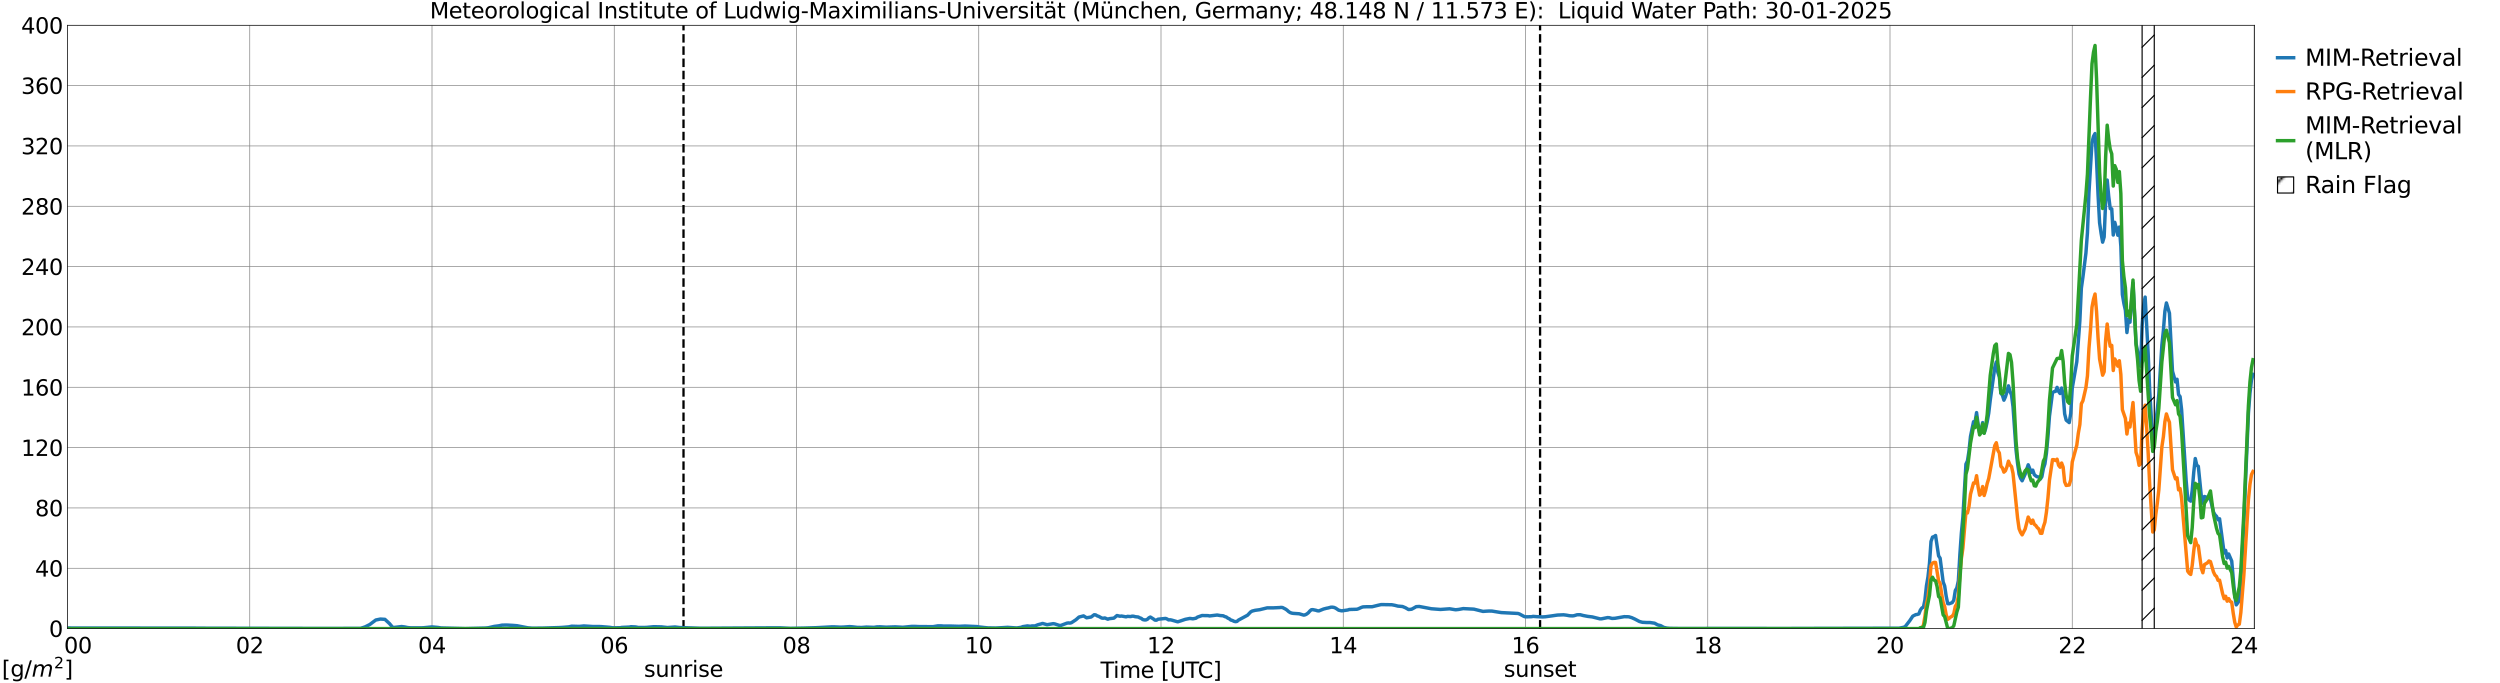 <?xml version="1.0" encoding="utf-8" standalone="no"?>
<!DOCTYPE svg PUBLIC "-//W3C//DTD SVG 1.1//EN"
  "http://www.w3.org/Graphics/SVG/1.1/DTD/svg11.dtd">
<svg xmlns:xlink="http://www.w3.org/1999/xlink" width="1085.4pt" height="296.64pt" viewBox="0 0 1085.4 296.64" xmlns="http://www.w3.org/2000/svg" version="1.1">
 <defs>
  <style type="text/css">*{stroke-linejoin: round; stroke-linecap: butt}</style>
 </defs>
 <g id="figure_1">
  <g id="patch_1">
   <path d="M 0 296.64 
L 1085.4 296.64 
L 1085.4 0 
L 0 0 
z
" style="fill: #ffffff"/>
  </g>
  <g id="axes_1">
   <g id="patch_2">
    <path d="M 29.306 272.909 
L 978.814 272.909 
L 978.814 10.976 
L 29.306 10.976 
z
" style="fill: #ffffff"/>
   </g>
   <g id="patch_3">
    <path d="M 978.814 272.909 
L 978.814 272.909 
L 978.814 10.976 
L 978.814 10.976 
z
" clip-path="url(#pbd9027d325)" style="fill: #d3d3d3; stroke: #d3d3d3; stroke-linejoin: miter"/>
   </g>
   <g id="matplotlib.axis_1">
    <g id="xtick_1">
     <g id="line2d_1">
      <path d="M 29.306 272.909 
L 29.306 10.976 
" clip-path="url(#pbd9027d325)" style="fill: none; stroke: #808080; stroke-width: 0.3; stroke-linecap: square"/>
     </g>
     <g id="line2d_2"/>
     <g id="text_1">
      <!--    00 -->
      <g transform="translate(18.733 283.627) scale(0.095 -0.095)">
       <defs>
        <path id="DejaVuSans-20" transform="scale(0.016)"/>
        <path id="DejaVuSans-30" d="M 2034 4250 
Q 1547 4250 1301 3770 
Q 1056 3291 1056 2328 
Q 1056 1369 1301 889 
Q 1547 409 2034 409 
Q 2525 409 2770 889 
Q 3016 1369 3016 2328 
Q 3016 3291 2770 3770 
Q 2525 4250 2034 4250 
z
M 2034 4750 
Q 2819 4750 3233 4129 
Q 3647 3509 3647 2328 
Q 3647 1150 3233 529 
Q 2819 -91 2034 -91 
Q 1250 -91 836 529 
Q 422 1150 422 2328 
Q 422 3509 836 4129 
Q 1250 4750 2034 4750 
z
" transform="scale(0.016)"/>
       </defs>
       <use xlink:href="#DejaVuSans-20"/>
       <use xlink:href="#DejaVuSans-20" transform="translate(31.787 0)"/>
       <use xlink:href="#DejaVuSans-20" transform="translate(63.574 0)"/>
       <use xlink:href="#DejaVuSans-30" transform="translate(95.361 0)"/>
       <use xlink:href="#DejaVuSans-30" transform="translate(158.984 0)"/>
      </g>
     </g>
    </g>
    <g id="xtick_2">
     <g id="line2d_3">
      <path d="M 108.431 272.909 
L 108.431 10.976 
" clip-path="url(#pbd9027d325)" style="fill: none; stroke: #808080; stroke-width: 0.3; stroke-linecap: square"/>
     </g>
     <g id="line2d_4"/>
     <g id="text_2">
      <!-- 02 -->
      <g transform="translate(102.387 283.627) scale(0.095 -0.095)">
       <defs>
        <path id="DejaVuSans-32" d="M 1228 531 
L 3431 531 
L 3431 0 
L 469 0 
L 469 531 
Q 828 903 1448 1529 
Q 2069 2156 2228 2338 
Q 2531 2678 2651 2914 
Q 2772 3150 2772 3378 
Q 2772 3750 2511 3984 
Q 2250 4219 1831 4219 
Q 1534 4219 1204 4116 
Q 875 4013 500 3803 
L 500 4441 
Q 881 4594 1212 4672 
Q 1544 4750 1819 4750 
Q 2544 4750 2975 4387 
Q 3406 4025 3406 3419 
Q 3406 3131 3298 2873 
Q 3191 2616 2906 2266 
Q 2828 2175 2409 1742 
Q 1991 1309 1228 531 
z
" transform="scale(0.016)"/>
       </defs>
       <use xlink:href="#DejaVuSans-30"/>
       <use xlink:href="#DejaVuSans-32" transform="translate(63.623 0)"/>
      </g>
     </g>
    </g>
    <g id="xtick_3">
     <g id="line2d_5">
      <path d="M 187.557 272.909 
L 187.557 10.976 
" clip-path="url(#pbd9027d325)" style="fill: none; stroke: #808080; stroke-width: 0.3; stroke-linecap: square"/>
     </g>
     <g id="line2d_6"/>
     <g id="text_3">
      <!-- 04 -->
      <g transform="translate(181.513 283.627) scale(0.095 -0.095)">
       <defs>
        <path id="DejaVuSans-34" d="M 2419 4116 
L 825 1625 
L 2419 1625 
L 2419 4116 
z
M 2253 4666 
L 3047 4666 
L 3047 1625 
L 3713 1625 
L 3713 1100 
L 3047 1100 
L 3047 0 
L 2419 0 
L 2419 1100 
L 313 1100 
L 313 1709 
L 2253 4666 
z
" transform="scale(0.016)"/>
       </defs>
       <use xlink:href="#DejaVuSans-30"/>
       <use xlink:href="#DejaVuSans-34" transform="translate(63.623 0)"/>
      </g>
     </g>
    </g>
    <g id="xtick_4">
     <g id="line2d_7">
      <path d="M 266.683 272.909 
L 266.683 10.976 
" clip-path="url(#pbd9027d325)" style="fill: none; stroke: #808080; stroke-width: 0.3; stroke-linecap: square"/>
     </g>
     <g id="line2d_8"/>
     <g id="text_4">
      <!-- 06 -->
      <g transform="translate(260.638 283.627) scale(0.095 -0.095)">
       <defs>
        <path id="DejaVuSans-36" d="M 2113 2584 
Q 1688 2584 1439 2293 
Q 1191 2003 1191 1497 
Q 1191 994 1439 701 
Q 1688 409 2113 409 
Q 2538 409 2786 701 
Q 3034 994 3034 1497 
Q 3034 2003 2786 2293 
Q 2538 2584 2113 2584 
z
M 3366 4563 
L 3366 3988 
Q 3128 4100 2886 4159 
Q 2644 4219 2406 4219 
Q 1781 4219 1451 3797 
Q 1122 3375 1075 2522 
Q 1259 2794 1537 2939 
Q 1816 3084 2150 3084 
Q 2853 3084 3261 2657 
Q 3669 2231 3669 1497 
Q 3669 778 3244 343 
Q 2819 -91 2113 -91 
Q 1303 -91 875 529 
Q 447 1150 447 2328 
Q 447 3434 972 4092 
Q 1497 4750 2381 4750 
Q 2619 4750 2861 4703 
Q 3103 4656 3366 4563 
z
" transform="scale(0.016)"/>
       </defs>
       <use xlink:href="#DejaVuSans-30"/>
       <use xlink:href="#DejaVuSans-36" transform="translate(63.623 0)"/>
      </g>
     </g>
    </g>
    <g id="xtick_5">
     <g id="line2d_9">
      <path d="M 345.808 272.909 
L 345.808 10.976 
" clip-path="url(#pbd9027d325)" style="fill: none; stroke: #808080; stroke-width: 0.3; stroke-linecap: square"/>
     </g>
     <g id="line2d_10"/>
     <g id="text_5">
      <!-- 08 -->
      <g transform="translate(339.764 283.627) scale(0.095 -0.095)">
       <defs>
        <path id="DejaVuSans-38" d="M 2034 2216 
Q 1584 2216 1326 1975 
Q 1069 1734 1069 1313 
Q 1069 891 1326 650 
Q 1584 409 2034 409 
Q 2484 409 2743 651 
Q 3003 894 3003 1313 
Q 3003 1734 2745 1975 
Q 2488 2216 2034 2216 
z
M 1403 2484 
Q 997 2584 770 2862 
Q 544 3141 544 3541 
Q 544 4100 942 4425 
Q 1341 4750 2034 4750 
Q 2731 4750 3128 4425 
Q 3525 4100 3525 3541 
Q 3525 3141 3298 2862 
Q 3072 2584 2669 2484 
Q 3125 2378 3379 2068 
Q 3634 1759 3634 1313 
Q 3634 634 3220 271 
Q 2806 -91 2034 -91 
Q 1263 -91 848 271 
Q 434 634 434 1313 
Q 434 1759 690 2068 
Q 947 2378 1403 2484 
z
M 1172 3481 
Q 1172 3119 1398 2916 
Q 1625 2713 2034 2713 
Q 2441 2713 2670 2916 
Q 2900 3119 2900 3481 
Q 2900 3844 2670 4047 
Q 2441 4250 2034 4250 
Q 1625 4250 1398 4047 
Q 1172 3844 1172 3481 
z
" transform="scale(0.016)"/>
       </defs>
       <use xlink:href="#DejaVuSans-30"/>
       <use xlink:href="#DejaVuSans-38" transform="translate(63.623 0)"/>
      </g>
     </g>
    </g>
    <g id="xtick_6">
     <g id="line2d_11">
      <path d="M 424.934 272.909 
L 424.934 10.976 
" clip-path="url(#pbd9027d325)" style="fill: none; stroke: #808080; stroke-width: 0.3; stroke-linecap: square"/>
     </g>
     <g id="line2d_12"/>
     <g id="text_6">
      <!-- 10 -->
      <g transform="translate(418.89 283.627) scale(0.095 -0.095)">
       <defs>
        <path id="DejaVuSans-31" d="M 794 531 
L 1825 531 
L 1825 4091 
L 703 3866 
L 703 4441 
L 1819 4666 
L 2450 4666 
L 2450 531 
L 3481 531 
L 3481 0 
L 794 0 
L 794 531 
z
" transform="scale(0.016)"/>
       </defs>
       <use xlink:href="#DejaVuSans-31"/>
       <use xlink:href="#DejaVuSans-30" transform="translate(63.623 0)"/>
      </g>
     </g>
    </g>
    <g id="xtick_7">
     <g id="line2d_13">
      <path d="M 504.06 272.909 
L 504.06 10.976 
" clip-path="url(#pbd9027d325)" style="fill: none; stroke: #808080; stroke-width: 0.3; stroke-linecap: square"/>
     </g>
     <g id="line2d_14"/>
     <g id="text_7">
      <!-- 12 -->
      <g transform="translate(498.015 283.627) scale(0.095 -0.095)">
       <use xlink:href="#DejaVuSans-31"/>
       <use xlink:href="#DejaVuSans-32" transform="translate(63.623 0)"/>
      </g>
     </g>
    </g>
    <g id="xtick_8">
     <g id="line2d_15">
      <path d="M 583.185 272.909 
L 583.185 10.976 
" clip-path="url(#pbd9027d325)" style="fill: none; stroke: #808080; stroke-width: 0.3; stroke-linecap: square"/>
     </g>
     <g id="line2d_16"/>
     <g id="text_8">
      <!-- 14 -->
      <g transform="translate(577.141 283.627) scale(0.095 -0.095)">
       <use xlink:href="#DejaVuSans-31"/>
       <use xlink:href="#DejaVuSans-34" transform="translate(63.623 0)"/>
      </g>
     </g>
    </g>
    <g id="xtick_9">
     <g id="line2d_17">
      <path d="M 662.311 272.909 
L 662.311 10.976 
" clip-path="url(#pbd9027d325)" style="fill: none; stroke: #808080; stroke-width: 0.3; stroke-linecap: square"/>
     </g>
     <g id="line2d_18"/>
     <g id="text_9">
      <!-- 16 -->
      <g transform="translate(656.267 283.627) scale(0.095 -0.095)">
       <use xlink:href="#DejaVuSans-31"/>
       <use xlink:href="#DejaVuSans-36" transform="translate(63.623 0)"/>
      </g>
     </g>
    </g>
    <g id="xtick_10">
     <g id="line2d_19">
      <path d="M 741.437 272.909 
L 741.437 10.976 
" clip-path="url(#pbd9027d325)" style="fill: none; stroke: #808080; stroke-width: 0.3; stroke-linecap: square"/>
     </g>
     <g id="line2d_20"/>
     <g id="text_10">
      <!-- 18 -->
      <g transform="translate(735.392 283.627) scale(0.095 -0.095)">
       <use xlink:href="#DejaVuSans-31"/>
       <use xlink:href="#DejaVuSans-38" transform="translate(63.623 0)"/>
      </g>
     </g>
    </g>
    <g id="xtick_11">
     <g id="line2d_21">
      <path d="M 820.562 272.909 
L 820.562 10.976 
" clip-path="url(#pbd9027d325)" style="fill: none; stroke: #808080; stroke-width: 0.3; stroke-linecap: square"/>
     </g>
     <g id="line2d_22"/>
     <g id="text_11">
      <!-- 20 -->
      <g transform="translate(814.518 283.627) scale(0.095 -0.095)">
       <use xlink:href="#DejaVuSans-32"/>
       <use xlink:href="#DejaVuSans-30" transform="translate(63.623 0)"/>
      </g>
     </g>
    </g>
    <g id="xtick_12">
     <g id="line2d_23">
      <path d="M 899.688 272.909 
L 899.688 10.976 
" clip-path="url(#pbd9027d325)" style="fill: none; stroke: #808080; stroke-width: 0.3; stroke-linecap: square"/>
     </g>
     <g id="line2d_24"/>
     <g id="text_12">
      <!-- 22 -->
      <g transform="translate(893.644 283.627) scale(0.095 -0.095)">
       <use xlink:href="#DejaVuSans-32"/>
       <use xlink:href="#DejaVuSans-32" transform="translate(63.623 0)"/>
      </g>
     </g>
    </g>
    <g id="xtick_13">
     <g id="line2d_25">
      <path d="M 978.814 272.909 
L 978.814 10.976 
" clip-path="url(#pbd9027d325)" style="fill: none; stroke: #808080; stroke-width: 0.3; stroke-linecap: square"/>
     </g>
     <g id="line2d_26"/>
     <g id="text_13">
      <!-- 24    -->
      <g transform="translate(968.241 283.627) scale(0.095 -0.095)">
       <use xlink:href="#DejaVuSans-32"/>
       <use xlink:href="#DejaVuSans-34" transform="translate(63.623 0)"/>
       <use xlink:href="#DejaVuSans-20" transform="translate(127.246 0)"/>
       <use xlink:href="#DejaVuSans-20" transform="translate(159.033 0)"/>
       <use xlink:href="#DejaVuSans-20" transform="translate(190.82 0)"/>
      </g>
     </g>
    </g>
    <g id="text_14">
     <!-- Time [UTC] -->
     <g transform="translate(477.806 294.322) scale(0.095 -0.095)">
      <defs>
       <path id="DejaVuSans-54" d="M -19 4666 
L 3928 4666 
L 3928 4134 
L 2272 4134 
L 2272 0 
L 1638 0 
L 1638 4134 
L -19 4134 
L -19 4666 
z
" transform="scale(0.016)"/>
       <path id="DejaVuSans-69" d="M 603 3500 
L 1178 3500 
L 1178 0 
L 603 0 
L 603 3500 
z
M 603 4863 
L 1178 4863 
L 1178 4134 
L 603 4134 
L 603 4863 
z
" transform="scale(0.016)"/>
       <path id="DejaVuSans-6d" d="M 3328 2828 
Q 3544 3216 3844 3400 
Q 4144 3584 4550 3584 
Q 5097 3584 5394 3201 
Q 5691 2819 5691 2113 
L 5691 0 
L 5113 0 
L 5113 2094 
Q 5113 2597 4934 2840 
Q 4756 3084 4391 3084 
Q 3944 3084 3684 2787 
Q 3425 2491 3425 1978 
L 3425 0 
L 2847 0 
L 2847 2094 
Q 2847 2600 2669 2842 
Q 2491 3084 2119 3084 
Q 1678 3084 1418 2786 
Q 1159 2488 1159 1978 
L 1159 0 
L 581 0 
L 581 3500 
L 1159 3500 
L 1159 2956 
Q 1356 3278 1631 3431 
Q 1906 3584 2284 3584 
Q 2666 3584 2933 3390 
Q 3200 3197 3328 2828 
z
" transform="scale(0.016)"/>
       <path id="DejaVuSans-65" d="M 3597 1894 
L 3597 1613 
L 953 1613 
Q 991 1019 1311 708 
Q 1631 397 2203 397 
Q 2534 397 2845 478 
Q 3156 559 3463 722 
L 3463 178 
Q 3153 47 2828 -22 
Q 2503 -91 2169 -91 
Q 1331 -91 842 396 
Q 353 884 353 1716 
Q 353 2575 817 3079 
Q 1281 3584 2069 3584 
Q 2775 3584 3186 3129 
Q 3597 2675 3597 1894 
z
M 3022 2063 
Q 3016 2534 2758 2815 
Q 2500 3097 2075 3097 
Q 1594 3097 1305 2825 
Q 1016 2553 972 2059 
L 3022 2063 
z
" transform="scale(0.016)"/>
       <path id="DejaVuSans-5b" d="M 550 4863 
L 1875 4863 
L 1875 4416 
L 1125 4416 
L 1125 -397 
L 1875 -397 
L 1875 -844 
L 550 -844 
L 550 4863 
z
" transform="scale(0.016)"/>
       <path id="DejaVuSans-55" d="M 556 4666 
L 1191 4666 
L 1191 1831 
Q 1191 1081 1462 751 
Q 1734 422 2344 422 
Q 2950 422 3222 751 
Q 3494 1081 3494 1831 
L 3494 4666 
L 4128 4666 
L 4128 1753 
Q 4128 841 3676 375 
Q 3225 -91 2344 -91 
Q 1459 -91 1007 375 
Q 556 841 556 1753 
L 556 4666 
z
" transform="scale(0.016)"/>
       <path id="DejaVuSans-43" d="M 4122 4306 
L 4122 3641 
Q 3803 3938 3442 4084 
Q 3081 4231 2675 4231 
Q 1875 4231 1450 3742 
Q 1025 3253 1025 2328 
Q 1025 1406 1450 917 
Q 1875 428 2675 428 
Q 3081 428 3442 575 
Q 3803 722 4122 1019 
L 4122 359 
Q 3791 134 3420 21 
Q 3050 -91 2638 -91 
Q 1578 -91 968 557 
Q 359 1206 359 2328 
Q 359 3453 968 4101 
Q 1578 4750 2638 4750 
Q 3056 4750 3426 4639 
Q 3797 4528 4122 4306 
z
" transform="scale(0.016)"/>
       <path id="DejaVuSans-5d" d="M 1947 4863 
L 1947 -844 
L 622 -844 
L 622 -397 
L 1369 -397 
L 1369 4416 
L 622 4416 
L 622 4863 
L 1947 4863 
z
" transform="scale(0.016)"/>
      </defs>
      <use xlink:href="#DejaVuSans-54"/>
      <use xlink:href="#DejaVuSans-69" transform="translate(57.959 0)"/>
      <use xlink:href="#DejaVuSans-6d" transform="translate(85.742 0)"/>
      <use xlink:href="#DejaVuSans-65" transform="translate(183.154 0)"/>
      <use xlink:href="#DejaVuSans-20" transform="translate(244.678 0)"/>
      <use xlink:href="#DejaVuSans-5b" transform="translate(276.465 0)"/>
      <use xlink:href="#DejaVuSans-55" transform="translate(315.479 0)"/>
      <use xlink:href="#DejaVuSans-54" transform="translate(388.672 0)"/>
      <use xlink:href="#DejaVuSans-43" transform="translate(443.881 0)"/>
      <use xlink:href="#DejaVuSans-5d" transform="translate(513.705 0)"/>
     </g>
    </g>
   </g>
   <g id="matplotlib.axis_2">
    <g id="ytick_1">
     <g id="line2d_27">
      <path d="M 29.306 272.909 
L 978.814 272.909 
" clip-path="url(#pbd9027d325)" style="fill: none; stroke: #808080; stroke-width: 0.3; stroke-linecap: square"/>
     </g>
     <g id="line2d_28"/>
     <g id="text_15">
      <!-- 0 -->
      <g transform="translate(21.261 276.518) scale(0.095 -0.095)">
       <use xlink:href="#DejaVuSans-30"/>
      </g>
     </g>
    </g>
    <g id="ytick_2">
     <g id="line2d_29">
      <path d="M 29.306 246.715 
L 978.814 246.715 
" clip-path="url(#pbd9027d325)" style="fill: none; stroke: #808080; stroke-width: 0.3; stroke-linecap: square"/>
     </g>
     <g id="line2d_30"/>
     <g id="text_16">
      <!-- 40 -->
      <g transform="translate(15.217 250.325) scale(0.095 -0.095)">
       <use xlink:href="#DejaVuSans-34"/>
       <use xlink:href="#DejaVuSans-30" transform="translate(63.623 0)"/>
      </g>
     </g>
    </g>
    <g id="ytick_3">
     <g id="line2d_31">
      <path d="M 29.306 220.522 
L 978.814 220.522 
" clip-path="url(#pbd9027d325)" style="fill: none; stroke: #808080; stroke-width: 0.3; stroke-linecap: square"/>
     </g>
     <g id="line2d_32"/>
     <g id="text_17">
      <!-- 80 -->
      <g transform="translate(15.217 224.131) scale(0.095 -0.095)">
       <use xlink:href="#DejaVuSans-38"/>
       <use xlink:href="#DejaVuSans-30" transform="translate(63.623 0)"/>
      </g>
     </g>
    </g>
    <g id="ytick_4">
     <g id="line2d_33">
      <path d="M 29.306 194.329 
L 978.814 194.329 
" clip-path="url(#pbd9027d325)" style="fill: none; stroke: #808080; stroke-width: 0.3; stroke-linecap: square"/>
     </g>
     <g id="line2d_34"/>
     <g id="text_18">
      <!-- 120 -->
      <g transform="translate(9.173 197.938) scale(0.095 -0.095)">
       <use xlink:href="#DejaVuSans-31"/>
       <use xlink:href="#DejaVuSans-32" transform="translate(63.623 0)"/>
       <use xlink:href="#DejaVuSans-30" transform="translate(127.246 0)"/>
      </g>
     </g>
    </g>
    <g id="ytick_5">
     <g id="line2d_35">
      <path d="M 29.306 168.136 
L 978.814 168.136 
" clip-path="url(#pbd9027d325)" style="fill: none; stroke: #808080; stroke-width: 0.3; stroke-linecap: square"/>
     </g>
     <g id="line2d_36"/>
     <g id="text_19">
      <!-- 160 -->
      <g transform="translate(9.173 171.745) scale(0.095 -0.095)">
       <use xlink:href="#DejaVuSans-31"/>
       <use xlink:href="#DejaVuSans-36" transform="translate(63.623 0)"/>
       <use xlink:href="#DejaVuSans-30" transform="translate(127.246 0)"/>
      </g>
     </g>
    </g>
    <g id="ytick_6">
     <g id="line2d_37">
      <path d="M 29.306 141.942 
L 978.814 141.942 
" clip-path="url(#pbd9027d325)" style="fill: none; stroke: #808080; stroke-width: 0.3; stroke-linecap: square"/>
     </g>
     <g id="line2d_38"/>
     <g id="text_20">
      <!-- 200 -->
      <g transform="translate(9.173 145.551) scale(0.095 -0.095)">
       <use xlink:href="#DejaVuSans-32"/>
       <use xlink:href="#DejaVuSans-30" transform="translate(63.623 0)"/>
       <use xlink:href="#DejaVuSans-30" transform="translate(127.246 0)"/>
      </g>
     </g>
    </g>
    <g id="ytick_7">
     <g id="line2d_39">
      <path d="M 29.306 115.749 
L 978.814 115.749 
" clip-path="url(#pbd9027d325)" style="fill: none; stroke: #808080; stroke-width: 0.3; stroke-linecap: square"/>
     </g>
     <g id="line2d_40"/>
     <g id="text_21">
      <!-- 240 -->
      <g transform="translate(9.173 119.358) scale(0.095 -0.095)">
       <use xlink:href="#DejaVuSans-32"/>
       <use xlink:href="#DejaVuSans-34" transform="translate(63.623 0)"/>
       <use xlink:href="#DejaVuSans-30" transform="translate(127.246 0)"/>
      </g>
     </g>
    </g>
    <g id="ytick_8">
     <g id="line2d_41">
      <path d="M 29.306 89.556 
L 978.814 89.556 
" clip-path="url(#pbd9027d325)" style="fill: none; stroke: #808080; stroke-width: 0.3; stroke-linecap: square"/>
     </g>
     <g id="line2d_42"/>
     <g id="text_22">
      <!-- 280 -->
      <g transform="translate(9.173 93.165) scale(0.095 -0.095)">
       <use xlink:href="#DejaVuSans-32"/>
       <use xlink:href="#DejaVuSans-38" transform="translate(63.623 0)"/>
       <use xlink:href="#DejaVuSans-30" transform="translate(127.246 0)"/>
      </g>
     </g>
    </g>
    <g id="ytick_9">
     <g id="line2d_43">
      <path d="M 29.306 63.362 
L 978.814 63.362 
" clip-path="url(#pbd9027d325)" style="fill: none; stroke: #808080; stroke-width: 0.3; stroke-linecap: square"/>
     </g>
     <g id="line2d_44"/>
     <g id="text_23">
      <!-- 320 -->
      <g transform="translate(9.173 66.972) scale(0.095 -0.095)">
       <defs>
        <path id="DejaVuSans-33" d="M 2597 2516 
Q 3050 2419 3304 2112 
Q 3559 1806 3559 1356 
Q 3559 666 3084 287 
Q 2609 -91 1734 -91 
Q 1441 -91 1130 -33 
Q 819 25 488 141 
L 488 750 
Q 750 597 1062 519 
Q 1375 441 1716 441 
Q 2309 441 2620 675 
Q 2931 909 2931 1356 
Q 2931 1769 2642 2001 
Q 2353 2234 1838 2234 
L 1294 2234 
L 1294 2753 
L 1863 2753 
Q 2328 2753 2575 2939 
Q 2822 3125 2822 3475 
Q 2822 3834 2567 4026 
Q 2313 4219 1838 4219 
Q 1578 4219 1281 4162 
Q 984 4106 628 3988 
L 628 4550 
Q 988 4650 1302 4700 
Q 1616 4750 1894 4750 
Q 2613 4750 3031 4423 
Q 3450 4097 3450 3541 
Q 3450 3153 3228 2886 
Q 3006 2619 2597 2516 
z
" transform="scale(0.016)"/>
       </defs>
       <use xlink:href="#DejaVuSans-33"/>
       <use xlink:href="#DejaVuSans-32" transform="translate(63.623 0)"/>
       <use xlink:href="#DejaVuSans-30" transform="translate(127.246 0)"/>
      </g>
     </g>
    </g>
    <g id="ytick_10">
     <g id="line2d_45">
      <path d="M 29.306 37.169 
L 978.814 37.169 
" clip-path="url(#pbd9027d325)" style="fill: none; stroke: #808080; stroke-width: 0.3; stroke-linecap: square"/>
     </g>
     <g id="line2d_46"/>
     <g id="text_24">
      <!-- 360 -->
      <g transform="translate(9.173 40.778) scale(0.095 -0.095)">
       <use xlink:href="#DejaVuSans-33"/>
       <use xlink:href="#DejaVuSans-36" transform="translate(63.623 0)"/>
       <use xlink:href="#DejaVuSans-30" transform="translate(127.246 0)"/>
      </g>
     </g>
    </g>
    <g id="ytick_11">
     <g id="line2d_47">
      <path d="M 29.306 10.976 
L 978.814 10.976 
" clip-path="url(#pbd9027d325)" style="fill: none; stroke: #808080; stroke-width: 0.3; stroke-linecap: square"/>
     </g>
     <g id="line2d_48"/>
     <g id="text_25">
      <!-- 400 -->
      <g transform="translate(9.173 14.585) scale(0.095 -0.095)">
       <use xlink:href="#DejaVuSans-34"/>
       <use xlink:href="#DejaVuSans-30" transform="translate(63.623 0)"/>
       <use xlink:href="#DejaVuSans-30" transform="translate(127.246 0)"/>
      </g>
     </g>
    </g>
   </g>
   <g id="line2d_49">
    <path d="M 296.751 272.909 
L 296.751 10.976 
" clip-path="url(#pbd9027d325)" style="fill: none; stroke-dasharray: 3.7,1.6; stroke-dashoffset: 0; stroke: #000000"/>
   </g>
   <g id="line2d_50">
    <path d="M 668.641 272.909 
L 668.641 10.976 
" clip-path="url(#pbd9027d325)" style="fill: none; stroke-dasharray: 3.7,1.6; stroke-dashoffset: 0; stroke: #000000"/>
   </g>
   <g id="line2d_51">
    <path d="M 29.306 272.662 
L 84.034 272.715 
L 91.947 272.77 
L 96.563 272.767 
L 138.763 272.853 
L 149.313 272.838 
L 153.269 272.838 
L 156.566 272.821 
L 158.544 272.152 
L 160.523 271.151 
L 163.16 269.182 
L 165.138 268.777 
L 167.116 268.892 
L 169.094 270.72 
L 170.413 272.302 
L 171.073 272.413 
L 174.37 272.021 
L 175.688 272.191 
L 177.007 272.47 
L 178.326 272.591 
L 183.601 272.577 
L 187.557 272.173 
L 190.195 272.416 
L 191.513 272.64 
L 202.063 272.907 
L 210.635 272.685 
L 211.954 272.556 
L 214.592 271.954 
L 216.57 271.704 
L 217.889 271.422 
L 219.867 271.364 
L 222.504 271.504 
L 224.482 271.663 
L 229.098 272.563 
L 231.076 272.745 
L 235.692 272.698 
L 242.945 272.456 
L 244.264 272.379 
L 246.901 272.159 
L 248.22 271.872 
L 251.517 271.969 
L 253.495 271.763 
L 257.451 272.015 
L 260.748 272.028 
L 264.705 272.352 
L 266.023 272.574 
L 269.32 272.53 
L 269.98 272.394 
L 273.277 272.243 
L 273.936 272.091 
L 275.914 272.187 
L 277.233 272.433 
L 280.53 272.399 
L 283.827 272.086 
L 287.124 272.157 
L 289.761 272.45 
L 293.058 272.21 
L 295.036 272.449 
L 304.267 272.777 
L 335.258 272.59 
L 338.555 272.579 
L 343.171 272.82 
L 349.105 272.694 
L 354.38 272.518 
L 358.337 272.308 
L 360.974 272.163 
L 362.293 272.16 
L 364.93 272.292 
L 366.249 272.237 
L 368.887 272.049 
L 370.206 272.148 
L 372.184 272.383 
L 374.162 272.416 
L 376.14 272.252 
L 379.437 272.371 
L 380.756 272.16 
L 382.074 272.133 
L 384.712 272.295 
L 388.668 272.151 
L 391.965 272.336 
L 395.921 271.947 
L 397.24 271.958 
L 399.218 272.048 
L 405.153 272.062 
L 407.131 271.73 
L 408.45 271.711 
L 409.768 271.826 
L 412.406 271.799 
L 416.362 271.922 
L 419 271.802 
L 424.275 272.039 
L 424.934 272.176 
L 427.572 272.473 
L 428.89 272.606 
L 432.187 272.67 
L 434.825 272.527 
L 437.462 272.365 
L 441.419 272.643 
L 443.397 272.339 
L 444.056 272.054 
L 445.375 271.858 
L 446.034 271.749 
L 447.353 271.905 
L 448.012 271.758 
L 449.331 271.751 
L 450.65 271.227 
L 451.969 270.886 
L 452.628 270.664 
L 453.947 271.036 
L 454.606 271.222 
L 457.244 270.772 
L 457.903 270.864 
L 459.881 271.515 
L 460.541 271.555 
L 463.178 270.559 
L 463.838 270.455 
L 464.497 270.517 
L 465.156 270.369 
L 467.134 269.064 
L 468.453 267.903 
L 470.431 267.392 
L 471.75 268.223 
L 473.728 267.881 
L 475.047 266.894 
L 475.706 266.966 
L 476.366 267.386 
L 477.025 267.598 
L 478.344 268.341 
L 479.003 268.409 
L 479.663 268.293 
L 480.981 268.836 
L 481.641 268.6 
L 483.619 268.369 
L 484.938 267.245 
L 486.256 267.541 
L 486.916 267.457 
L 488.894 267.813 
L 489.553 267.596 
L 490.872 267.699 
L 491.532 267.507 
L 492.191 267.549 
L 492.85 267.741 
L 494.169 267.881 
L 494.828 268.235 
L 495.488 268.462 
L 496.147 268.987 
L 496.807 269.146 
L 497.466 269.161 
L 498.125 268.891 
L 498.785 268.249 
L 499.444 267.906 
L 500.763 268.728 
L 501.422 269.226 
L 502.082 269.279 
L 502.741 268.846 
L 504.06 268.707 
L 506.038 268.492 
L 506.697 268.74 
L 507.357 269.155 
L 508.016 269.085 
L 508.675 269.212 
L 511.313 269.975 
L 512.632 269.556 
L 514.61 268.885 
L 516.588 268.499 
L 517.907 268.661 
L 519.226 268.409 
L 519.885 267.93 
L 521.863 267.24 
L 524.501 267.284 
L 525.16 267.415 
L 528.457 267.022 
L 529.776 267.251 
L 531.094 267.354 
L 531.754 267.698 
L 532.413 267.879 
L 533.073 268.379 
L 533.732 268.667 
L 534.391 269.204 
L 535.051 269.382 
L 535.71 269.723 
L 536.369 269.894 
L 537.029 269.805 
L 537.688 269.228 
L 541.644 267.092 
L 542.963 265.692 
L 543.623 265.306 
L 544.941 264.974 
L 546.919 264.705 
L 550.216 263.896 
L 551.535 263.922 
L 552.854 263.908 
L 555.491 263.787 
L 556.151 263.714 
L 556.81 263.766 
L 558.129 264.441 
L 558.788 264.9 
L 559.448 265.504 
L 560.107 265.938 
L 560.766 266.182 
L 561.426 266.3 
L 564.063 266.476 
L 566.042 267.062 
L 566.701 266.908 
L 567.36 266.565 
L 568.02 266.05 
L 568.679 265.296 
L 569.338 264.718 
L 569.998 264.689 
L 571.317 264.954 
L 571.976 265.179 
L 572.635 265.228 
L 574.613 264.42 
L 575.932 264.077 
L 576.592 263.963 
L 577.91 263.604 
L 578.57 263.616 
L 579.229 263.741 
L 579.889 264.031 
L 581.207 264.92 
L 582.526 265.21 
L 585.164 264.83 
L 585.823 264.611 
L 589.12 264.515 
L 589.779 264.301 
L 591.098 263.693 
L 591.757 263.49 
L 593.076 263.43 
L 595.714 263.42 
L 598.351 262.775 
L 599.67 262.48 
L 604.286 262.559 
L 605.604 262.812 
L 606.923 263.15 
L 608.901 263.322 
L 610.22 263.871 
L 611.539 264.641 
L 612.858 264.502 
L 614.176 263.784 
L 614.836 263.39 
L 616.154 263.302 
L 620.111 264.046 
L 621.429 264.296 
L 625.386 264.599 
L 629.342 264.314 
L 631.98 264.737 
L 633.298 264.595 
L 635.276 264.229 
L 639.892 264.464 
L 643.848 265.449 
L 645.167 265.359 
L 646.486 265.282 
L 647.805 265.318 
L 651.761 265.959 
L 659.014 266.339 
L 659.674 266.556 
L 661.652 267.617 
L 662.311 267.808 
L 664.949 267.746 
L 665.608 267.604 
L 666.927 267.715 
L 669.564 267.842 
L 670.883 267.778 
L 673.521 267.422 
L 676.158 267.037 
L 678.796 266.923 
L 680.114 267.083 
L 681.433 267.33 
L 682.752 267.399 
L 683.411 267.304 
L 684.73 266.908 
L 686.049 266.881 
L 687.368 267.233 
L 689.346 267.609 
L 691.324 267.846 
L 694.621 268.671 
L 695.28 268.671 
L 697.918 268.143 
L 698.577 268.16 
L 699.896 268.504 
L 701.215 268.426 
L 705.171 267.736 
L 707.149 267.781 
L 708.468 268.177 
L 709.786 268.776 
L 711.765 269.823 
L 713.083 270.18 
L 715.062 270.281 
L 716.38 270.28 
L 718.358 270.57 
L 719.677 271.293 
L 720.996 271.631 
L 722.315 272.371 
L 723.633 272.697 
L 724.952 272.822 
L 730.227 272.892 
L 738.14 272.885 
L 744.074 272.844 
L 746.052 272.845 
L 775.065 272.874 
L 788.253 272.835 
L 824.519 272.754 
L 826.497 272.338 
L 827.156 272.05 
L 829.134 269.483 
L 830.453 267.504 
L 831.772 266.846 
L 832.431 266.756 
L 833.091 266.533 
L 833.75 264.854 
L 834.409 263.945 
L 835.069 263.6 
L 835.728 260.478 
L 836.388 254.344 
L 837.047 250.458 
L 837.706 244.58 
L 838.366 235.076 
L 839.025 233.194 
L 839.684 232.966 
L 840.344 232.493 
L 841.663 241.333 
L 842.322 242.327 
L 843.641 252.66 
L 844.3 254.433 
L 844.959 258.859 
L 845.619 262.076 
L 846.278 262.12 
L 847.597 261.627 
L 848.256 260.541 
L 848.916 256.384 
L 849.575 255.246 
L 850.235 252.21 
L 850.894 240.826 
L 851.553 231.428 
L 852.213 224.438 
L 853.531 201.492 
L 854.191 200.085 
L 854.85 195.871 
L 855.51 189.468 
L 856.828 183.097 
L 857.488 183.127 
L 858.147 179.144 
L 858.806 184.154 
L 859.466 187.748 
L 860.125 186.809 
L 860.785 183.48 
L 861.444 188.019 
L 862.103 186.005 
L 862.763 183.12 
L 863.422 179.394 
L 864.082 173.766 
L 866.06 159.497 
L 866.719 157.129 
L 867.378 161.66 
L 868.038 163.651 
L 868.697 170.765 
L 869.357 171.572 
L 870.016 173.741 
L 870.675 172.299 
L 871.335 170.13 
L 871.994 167.514 
L 872.653 169.935 
L 873.313 171.452 
L 873.972 176.619 
L 875.291 195.449 
L 875.95 201.241 
L 876.61 205.836 
L 877.269 207.669 
L 877.929 208.73 
L 879.247 205.827 
L 880.566 201.798 
L 881.885 205.091 
L 882.544 204.115 
L 883.204 206.075 
L 883.863 206.641 
L 884.522 207.024 
L 885.182 207.072 
L 885.841 207.983 
L 886.5 206.963 
L 887.16 203.376 
L 887.819 201.39 
L 888.479 196.741 
L 889.138 189.538 
L 889.797 180.708 
L 891.116 170.462 
L 891.775 170.057 
L 892.435 169.915 
L 893.094 168.182 
L 893.754 169.954 
L 894.413 170.845 
L 895.072 168.474 
L 895.732 171.31 
L 896.391 179.688 
L 897.051 182.4 
L 898.369 183.466 
L 899.029 179.462 
L 899.688 168.508 
L 901.666 157.04 
L 902.985 139.321 
L 903.644 125.088 
L 904.304 120.397 
L 905.622 109.89 
L 906.282 101.067 
L 906.941 83.683 
L 908.26 61.847 
L 908.919 59.192 
L 909.579 57.988 
L 910.238 69.674 
L 910.898 84.659 
L 911.557 96.74 
L 912.216 101.329 
L 912.876 105.136 
L 913.535 102.897 
L 914.194 87.449 
L 914.854 78.179 
L 915.513 85.196 
L 916.173 90.566 
L 916.832 90.673 
L 917.491 102.037 
L 918.151 96.53 
L 918.81 99.026 
L 919.469 102.127 
L 920.129 98.588 
L 920.788 106.926 
L 921.448 127.857 
L 922.107 131.745 
L 922.766 134.726 
L 923.426 144.379 
L 924.085 138.705 
L 924.745 139.895 
L 926.063 122.909 
L 927.382 149.081 
L 928.041 152.518 
L 928.701 158.408 
L 929.36 159.025 
L 930.02 141.517 
L 930.679 132.449 
L 931.338 128.99 
L 932.657 153.739 
L 933.316 169.639 
L 934.635 191.748 
L 935.295 190.666 
L 935.954 183.125 
L 936.613 177.797 
L 937.273 171.236 
L 938.592 149.895 
L 939.251 143.579 
L 939.91 135.118 
L 940.57 131.529 
L 941.888 135.97 
L 943.207 161.174 
L 944.526 165.819 
L 945.185 164.665 
L 945.845 171.332 
L 946.504 172.163 
L 947.163 177.861 
L 949.142 208.734 
L 949.801 216.327 
L 950.46 217.104 
L 951.12 217.57 
L 951.779 212.889 
L 952.438 205.043 
L 953.098 199.088 
L 953.757 201.995 
L 954.417 202.459 
L 955.735 215.467 
L 956.395 218.475 
L 957.054 215.558 
L 959.032 216.188 
L 959.692 216.814 
L 961.01 222.321 
L 961.67 223.503 
L 962.329 224.169 
L 962.989 225.652 
L 963.648 225.24 
L 965.626 240.085 
L 966.285 238.959 
L 966.945 242.233 
L 967.604 240.521 
L 968.923 243.589 
L 970.242 258.71 
L 970.901 262.606 
L 972.22 260.804 
L 972.879 252.189 
L 974.198 226.255 
L 976.176 179.39 
L 976.836 170.764 
L 977.495 165.027 
L 978.154 162.507 
L 978.154 162.507 
" clip-path="url(#pbd9027d325)" style="fill: none; stroke: #1f77b4; stroke-width: 1.5; stroke-linecap: square"/>
   </g>
   <g id="line2d_52">
    <path d="M 29.306 283.856 
L 31.943 283.628 
L 32.603 283.302 
L 33.262 283.251 
L 36.559 283.34 
L 37.878 283.136 
L 39.856 282.515 
L 40.515 282.434 
L 42.493 283.063 
L 43.812 283.635 
L 45.79 283.269 
L 46.45 283.111 
L 47.768 283.1 
L 50.406 283.623 
L 53.703 283.156 
L 54.362 283.176 
L 55.681 282.803 
L 57.659 282.428 
L 59.637 282.904 
L 61.615 283.012 
L 63.594 282.768 
L 64.912 282.671 
L 67.55 282.119 
L 68.209 282.164 
L 71.506 283.514 
L 72.825 283.354 
L 78.1 282.813 
L 81.397 281.958 
L 82.056 281.956 
L 83.375 282.241 
L 84.694 282.736 
L 86.013 282.682 
L 88.65 282.519 
L 89.309 282.385 
L 89.969 282.384 
L 93.925 281.709 
L 99.2 281.116 
L 101.178 281.368 
L 103.816 282.088 
L 105.794 282.126 
L 106.453 282.12 
L 107.113 281.886 
L 110.41 281.888 
L 112.388 282.134 
L 115.685 281.99 
L 116.344 281.878 
L 117.663 281.434 
L 119.641 281.03 
L 120.96 281.506 
L 122.278 281.875 
L 122.938 281.923 
L 124.257 281.65 
L 128.213 281.135 
L 129.532 280.854 
L 130.85 281.237 
L 132.169 281.734 
L 132.829 281.99 
L 135.466 281.972 
L 136.785 281.692 
L 138.104 281.51 
L 140.082 281.649 
L 144.697 281.104 
L 146.676 280.666 
L 147.335 280.735 
L 149.313 281.414 
L 150.632 281.53 
L 151.951 281.493 
L 153.929 281.708 
L 155.247 281.954 
L 156.566 281.998 
L 157.885 281.858 
L 161.182 281.294 
L 163.819 281.927 
L 164.479 281.933 
L 165.138 281.684 
L 167.116 281.419 
L 168.435 281.065 
L 169.094 281.135 
L 171.073 281.677 
L 171.732 281.772 
L 173.051 281.754 
L 175.688 282.076 
L 177.666 281.394 
L 178.326 281.136 
L 179.645 280.97 
L 182.941 281.509 
L 186.238 281.9 
L 187.557 281.676 
L 190.854 281.37 
L 191.513 281.56 
L 193.492 281.754 
L 194.81 282.114 
L 199.426 281.555 
L 200.745 281.199 
L 202.063 281.156 
L 203.382 281.56 
L 204.042 281.757 
L 206.679 282.054 
L 208.657 282.537 
L 209.976 282.2 
L 211.954 281.521 
L 213.273 281.486 
L 215.251 281.354 
L 215.91 281.185 
L 219.207 281.133 
L 220.526 281.489 
L 221.845 281.712 
L 222.504 281.871 
L 223.823 281.724 
L 225.801 281.426 
L 226.461 281.427 
L 228.439 281.852 
L 229.757 281.969 
L 233.054 281.664 
L 234.373 281.738 
L 235.692 282.041 
L 236.351 282.073 
L 239.648 281.349 
L 243.604 281.533 
L 244.264 281.443 
L 246.901 281.241 
L 247.561 281.062 
L 250.858 281.922 
L 251.517 281.853 
L 252.836 282.044 
L 254.814 282.394 
L 256.133 282.464 
L 257.451 282.672 
L 259.43 282.546 
L 260.089 282.431 
L 260.748 282.201 
L 264.705 281.576 
L 265.364 281.788 
L 269.98 282.145 
L 270.639 282.434 
L 272.617 282.636 
L 273.936 283.127 
L 276.573 282.243 
L 277.233 281.903 
L 278.552 281.943 
L 279.211 281.891 
L 281.189 282.051 
L 283.827 281.664 
L 285.145 281.767 
L 287.783 282.575 
L 291.08 282.32 
L 292.399 282.533 
L 295.036 282.506 
L 297.014 282.284 
L 298.333 282.22 
L 298.992 282.322 
L 301.63 283.322 
L 302.949 282.962 
L 304.927 282.269 
L 308.883 282.412 
L 310.202 282.729 
L 312.18 282.803 
L 312.839 283.016 
L 314.158 283.057 
L 316.136 283.112 
L 320.093 283.083 
L 320.752 282.981 
L 322.73 282.228 
L 324.049 282.792 
L 325.368 283.186 
L 326.686 283.981 
L 328.005 283.517 
L 329.983 282.87 
L 333.94 282.187 
L 335.258 282.199 
L 337.236 282.286 
L 341.193 281.628 
L 343.171 282.307 
L 343.83 282.637 
L 347.787 282.664 
L 349.765 282.353 
L 350.424 282.083 
L 353.062 281.744 
L 357.677 282.377 
L 360.315 282.816 
L 361.634 282.58 
L 363.612 282.162 
L 364.93 282.415 
L 366.909 282.975 
L 368.887 282.738 
L 370.865 282.319 
L 374.162 282.22 
L 374.821 282.218 
L 375.481 282.762 
L 378.118 283.233 
L 378.777 282.724 
L 380.756 282.534 
L 384.712 282.526 
L 388.009 282.146 
L 388.668 282.459 
L 391.965 282.426 
L 392.624 282.042 
L 393.943 281.851 
L 395.262 281.615 
L 397.899 281.568 
L 398.559 281.631 
L 399.878 282.09 
L 401.856 282.864 
L 404.493 282.558 
L 405.153 282.435 
L 405.812 282.191 
L 407.131 282.246 
L 408.45 282.199 
L 413.065 282.253 
L 414.384 282.043 
L 415.043 281.619 
L 415.703 281.624 
L 416.362 281.469 
L 417.681 281.925 
L 418.34 282.373 
L 419.659 282.61 
L 420.978 282.821 
L 423.615 283.629 
L 424.275 283.527 
L 424.934 283.284 
L 427.572 283.024 
L 428.231 282.853 
L 428.89 282.817 
L 429.55 282.944 
L 436.144 283.089 
L 436.803 283.055 
L 438.122 283.198 
L 440.1 283.056 
L 440.759 282.972 
L 444.056 283.194 
L 444.716 282.997 
L 446.034 282.875 
L 447.353 283.083 
L 449.991 283.767 
L 452.628 283.387 
L 453.287 283.155 
L 457.244 283.534 
L 458.563 283.322 
L 459.881 283.215 
L 462.519 283.303 
L 463.838 283.455 
L 467.134 282.379 
L 467.794 282.471 
L 468.453 282.435 
L 470.431 283.021 
L 471.091 282.873 
L 471.75 282.954 
L 473.069 282.734 
L 473.728 282.57 
L 475.706 282.868 
L 477.685 283.314 
L 479.663 283.366 
L 480.981 283.489 
L 484.278 282.747 
L 485.597 282.471 
L 488.894 282.45 
L 490.872 283.152 
L 492.191 283.436 
L 494.169 283.607 
L 495.488 283.916 
L 498.785 284.28 
L 500.763 284.205 
L 502.082 284.296 
L 504.06 283.641 
L 506.697 283.203 
L 507.357 283.378 
L 510.654 283.577 
L 511.313 283.542 
L 515.269 284.404 
L 515.929 284.395 
L 517.907 284.727 
L 518.566 284.777 
L 519.226 284.712 
L 521.204 284.088 
L 523.841 283.689 
L 525.16 283.161 
L 525.819 282.555 
L 526.479 281.61 
L 527.797 280.714 
L 528.457 279.971 
L 529.116 280.352 
L 529.776 281.194 
L 530.435 281.537 
L 531.094 282.133 
L 531.754 283.14 
L 533.073 283.754 
L 533.732 284.306 
L 534.391 284.463 
L 535.71 284.49 
L 539.007 283.052 
L 540.985 282.906 
L 542.963 283.157 
L 544.941 283.682 
L 545.601 283.776 
L 546.26 283.756 
L 546.919 284.043 
L 548.238 284.042 
L 549.557 284.311 
L 550.216 283.96 
L 551.535 283.816 
L 552.854 283.543 
L 554.832 283.869 
L 555.491 284.131 
L 556.81 284.337 
L 560.107 283.968 
L 561.426 284.242 
L 563.404 284.227 
L 564.063 284.479 
L 565.382 284.088 
L 567.36 283.429 
L 568.02 283.389 
L 569.998 284.172 
L 571.317 284.661 
L 573.295 283.619 
L 573.954 283.434 
L 574.613 283.046 
L 575.932 283.238 
L 576.592 283.377 
L 577.251 283.294 
L 577.91 283.38 
L 579.229 283.256 
L 582.526 282.955 
L 583.185 283.028 
L 585.823 283.052 
L 587.801 283.707 
L 590.439 284.11 
L 592.417 284.072 
L 594.395 284.191 
L 599.011 284.595 
L 599.67 284.394 
L 601.648 284.473 
L 602.307 284.693 
L 604.286 285.667 
L 604.945 285.513 
L 606.264 284.947 
L 606.923 284.738 
L 607.582 284.371 
L 608.242 284.307 
L 612.858 284.72 
L 614.176 284.473 
L 614.836 284.414 
L 616.154 283.846 
L 616.814 283.768 
L 618.133 283.343 
L 620.111 283.902 
L 621.429 284.342 
L 622.748 284.416 
L 624.067 284.482 
L 625.386 284.682 
L 626.705 284.407 
L 629.342 284.014 
L 631.98 284.902 
L 634.617 285.206 
L 635.936 285.268 
L 639.233 284.498 
L 639.892 284.546 
L 640.552 284.443 
L 642.53 284.489 
L 643.189 284.664 
L 643.848 284.631 
L 645.167 284.761 
L 649.123 285.046 
L 650.442 285.049 
L 653.739 283.613 
L 655.717 284.568 
L 657.036 285.231 
L 657.695 285.107 
L 659.014 284.438 
L 660.333 283.699 
L 660.992 283.588 
L 664.289 283.951 
L 664.949 284.026 
L 665.608 283.951 
L 666.927 284.145 
L 668.905 284.284 
L 669.564 284.429 
L 670.883 284.117 
L 672.202 283.826 
L 673.521 283.714 
L 676.817 284.386 
L 677.477 284.308 
L 680.114 283.39 
L 681.433 283.608 
L 684.071 283.815 
L 685.389 283.889 
L 687.368 284.2 
L 690.005 285.299 
L 690.664 285.427 
L 691.983 284.785 
L 692.643 284.372 
L 693.961 283.858 
L 695.28 284.007 
L 695.939 284.195 
L 697.258 284.292 
L 698.577 284.149 
L 699.896 283.874 
L 705.171 283.605 
L 705.83 283.741 
L 708.468 283.893 
L 709.127 284.104 
L 711.765 284.418 
L 714.402 284.057 
L 715.721 284.154 
L 717.699 284.206 
L 719.018 284.323 
L 721.655 284.171 
L 722.315 284 
L 722.974 284.027 
L 726.271 283.671 
L 727.59 283.958 
L 728.909 284.405 
L 730.227 284.582 
L 730.887 284.586 
L 731.546 284.395 
L 732.205 284.591 
L 734.843 284.727 
L 735.502 284.5 
L 736.821 284.291 
L 738.14 283.945 
L 739.459 283.81 
L 740.777 283.999 
L 745.393 284.095 
L 748.031 284.51 
L 751.327 284.394 
L 753.306 284.598 
L 754.624 284.55 
L 755.943 284.414 
L 756.602 284.499 
L 757.262 284.455 
L 757.921 284.293 
L 760.559 284.361 
L 761.218 284.471 
L 763.856 284.442 
L 766.493 284.631 
L 767.153 284.594 
L 767.812 284.695 
L 769.131 284.766 
L 769.79 284.773 
L 770.449 284.941 
L 771.109 284.905 
L 771.768 285.103 
L 773.087 285.173 
L 774.406 284.751 
L 775.065 284.415 
L 777.043 284.053 
L 779.021 284.247 
L 781 284.209 
L 783.637 283.594 
L 784.296 283.501 
L 784.956 283.664 
L 786.934 283.878 
L 788.253 284.078 
L 789.572 283.969 
L 791.55 284.05 
L 792.868 284.168 
L 794.187 284.259 
L 798.143 283.992 
L 800.781 284.365 
L 801.44 284.597 
L 803.419 284.155 
L 804.737 283.88 
L 810.672 283.879 
L 811.99 283.423 
L 813.969 283.994 
L 815.287 284.687 
L 816.606 284.725 
L 817.925 284.521 
L 819.244 284.309 
L 820.562 284.243 
L 824.519 284.349 
L 825.178 284.226 
L 826.497 283.843 
L 827.156 283.427 
L 827.816 282.489 
L 828.475 281.75 
L 829.134 280.699 
L 829.794 279.169 
L 830.453 278.007 
L 831.772 277.033 
L 832.431 276.846 
L 833.091 276.53 
L 833.75 274.145 
L 834.409 272.553 
L 835.069 271.449 
L 835.728 267.614 
L 836.388 262.33 
L 837.047 259.287 
L 837.706 253.516 
L 838.366 245.585 
L 839.025 244.475 
L 839.684 244.164 
L 840.344 244.194 
L 841.663 252.211 
L 842.322 253.271 
L 842.981 257.849 
L 843.641 261.63 
L 844.3 263.334 
L 844.959 266.9 
L 845.619 268.913 
L 846.278 268.446 
L 846.938 267.84 
L 847.597 267.53 
L 848.256 266.453 
L 848.916 263.246 
L 849.575 262.202 
L 850.235 258.811 
L 850.894 249.35 
L 851.553 242.524 
L 852.213 237.947 
L 853.531 222.341 
L 854.191 222.715 
L 854.85 219.928 
L 855.51 214.57 
L 856.828 209.664 
L 857.488 209.758 
L 858.147 206.532 
L 858.806 211.384 
L 859.466 214.99 
L 860.125 214.343 
L 860.785 211.236 
L 861.444 215.118 
L 862.103 212.93 
L 862.763 209.903 
L 863.422 207.747 
L 866.06 193.424 
L 866.719 192.219 
L 867.378 195.519 
L 868.038 196.676 
L 868.697 202.433 
L 869.357 203.133 
L 870.016 204.983 
L 870.675 204.396 
L 871.335 202.659 
L 871.994 200.22 
L 872.653 201.88 
L 873.313 202.519 
L 873.972 205.513 
L 875.95 224.905 
L 876.61 229.565 
L 877.269 231.173 
L 877.929 232.209 
L 879.247 229.654 
L 880.566 224.493 
L 881.885 227.208 
L 882.544 225.809 
L 883.204 227.633 
L 883.863 228.151 
L 884.522 229.093 
L 885.182 229.649 
L 885.841 231.507 
L 886.5 231.55 
L 887.16 228.697 
L 887.819 226.73 
L 888.479 222.318 
L 889.138 216.204 
L 889.797 208.384 
L 891.116 199.552 
L 891.775 199.576 
L 892.435 199.952 
L 893.094 199.364 
L 893.754 201.993 
L 894.413 202.839 
L 895.072 201.03 
L 895.732 202.841 
L 896.391 209.206 
L 897.051 210.76 
L 898.369 210.575 
L 899.029 208.279 
L 899.688 200.581 
L 901.666 193.257 
L 902.326 188.075 
L 902.985 184.354 
L 903.644 175.283 
L 904.304 174.027 
L 905.622 168.263 
L 906.282 163.196 
L 906.941 151.252 
L 907.601 143.35 
L 908.26 133.365 
L 908.919 129.906 
L 909.579 127.655 
L 910.238 135.284 
L 910.898 146.743 
L 911.557 155.843 
L 912.876 162.893 
L 913.535 161.399 
L 914.194 147.437 
L 914.854 140.675 
L 915.513 146.595 
L 916.173 150.333 
L 916.832 149.958 
L 917.491 160.86 
L 918.151 155.838 
L 918.81 157.082 
L 919.469 158.966 
L 920.129 156.612 
L 920.788 162.57 
L 921.448 177.849 
L 922.766 181.693 
L 923.426 188.425 
L 924.085 183.715 
L 924.745 185.378 
L 926.063 174.775 
L 927.382 196.406 
L 928.041 198.386 
L 928.701 202.008 
L 929.36 201.416 
L 930.02 186.868 
L 930.679 178.434 
L 931.338 175.918 
L 931.998 185.522 
L 932.657 196.869 
L 933.316 210.536 
L 934.635 230.985 
L 935.295 230.076 
L 935.954 223.377 
L 936.613 218.473 
L 937.273 212.701 
L 938.592 194.054 
L 939.251 189.636 
L 939.91 183.065 
L 940.57 179.716 
L 941.229 181.739 
L 941.888 183.354 
L 943.207 203.925 
L 944.526 207.935 
L 945.185 207.452 
L 945.845 212.676 
L 946.504 212.119 
L 947.163 216.4 
L 949.801 247.965 
L 950.46 248.876 
L 951.12 249.399 
L 951.779 245.428 
L 952.438 239.177 
L 953.098 234.057 
L 953.757 236.501 
L 954.417 237.025 
L 955.735 246.751 
L 956.395 248.661 
L 957.054 245.143 
L 958.373 244.364 
L 959.032 243.558 
L 959.692 243.848 
L 961.01 248.346 
L 961.67 249.704 
L 962.329 250.302 
L 962.989 251.966 
L 963.648 251.893 
L 964.967 257.759 
L 965.626 259.922 
L 966.285 258.87 
L 966.945 261.005 
L 967.604 259.897 
L 968.264 261.094 
L 968.923 261.475 
L 969.582 266.273 
L 970.242 270.199 
L 970.901 272.233 
L 971.561 271.321 
L 972.22 270.996 
L 972.879 265.952 
L 974.198 249.589 
L 976.176 216.906 
L 976.836 210.317 
L 977.495 206.073 
L 978.154 204.696 
L 978.154 204.696 
" clip-path="url(#pbd9027d325)" style="fill: none; stroke: #ff7f0e; stroke-width: 1.5; stroke-linecap: square"/>
   </g>
   <g id="line2d_53">
    <path d="M 29.306 272.909 
L 833.091 272.909 
L 833.75 272.476 
L 835.069 272.476 
L 835.728 270.293 
L 836.388 265.206 
L 837.706 258.442 
L 838.366 251.715 
L 839.025 250.61 
L 839.684 251.856 
L 840.344 252.173 
L 841.003 254.67 
L 841.663 258.981 
L 842.322 259.563 
L 843.641 266.965 
L 844.3 267.703 
L 845.619 272.824 
L 846.278 272.909 
L 847.597 272.545 
L 848.256 271.691 
L 849.575 265.72 
L 850.235 263.639 
L 851.553 241.094 
L 852.872 220.361 
L 853.531 205.907 
L 854.191 203.466 
L 855.51 192.418 
L 856.828 185.166 
L 857.488 185.635 
L 858.147 181.134 
L 859.466 188.816 
L 860.125 187.882 
L 860.785 184.077 
L 861.444 188.085 
L 862.103 184.949 
L 862.763 179.968 
L 864.082 162.996 
L 865.4 153.624 
L 866.06 150.054 
L 866.719 149.366 
L 867.378 157.629 
L 868.038 162.419 
L 868.697 170.573 
L 869.357 171.042 
L 870.016 170.154 
L 871.994 153.447 
L 872.653 153.97 
L 873.313 157.306 
L 873.972 166.088 
L 875.291 191.712 
L 875.95 199.147 
L 876.61 203.238 
L 877.269 205.712 
L 877.929 207.132 
L 879.247 204.391 
L 879.907 203.671 
L 880.566 204.034 
L 881.225 206.762 
L 881.885 208.752 
L 882.544 208.42 
L 883.204 210.885 
L 883.863 211.039 
L 884.522 209.408 
L 885.182 208.608 
L 885.841 207.614 
L 887.16 200.17 
L 887.819 198.863 
L 888.479 194.093 
L 889.138 185.402 
L 889.797 173.715 
L 891.116 159.775 
L 893.094 155.673 
L 893.754 155.533 
L 894.413 155.648 
L 895.072 152.208 
L 895.732 156.926 
L 896.391 166.274 
L 897.051 171.69 
L 897.71 174.409 
L 898.369 175.094 
L 899.029 167.017 
L 899.688 154.547 
L 901.666 140.897 
L 903.644 104.239 
L 905.622 84.442 
L 906.282 75.63 
L 907.601 42.733 
L 908.26 27.715 
L 908.919 22.648 
L 909.579 19.753 
L 910.238 34.18 
L 911.557 74.683 
L 912.216 84.944 
L 912.876 90.51 
L 913.535 87.833 
L 914.194 67.925 
L 914.854 54.357 
L 915.513 60.458 
L 916.173 64.838 
L 916.832 66.823 
L 917.491 80.77 
L 918.151 71.919 
L 918.81 73.544 
L 919.469 79.2 
L 920.129 74.505 
L 920.788 84.025 
L 921.448 113.157 
L 922.107 120.075 
L 922.766 124.899 
L 923.426 137.036 
L 924.085 135.095 
L 924.745 137.942 
L 926.063 121.593 
L 927.382 149.651 
L 928.041 155.981 
L 928.701 165.221 
L 929.36 169.88 
L 930.02 157.823 
L 931.338 150.478 
L 932.657 171.475 
L 933.316 180.751 
L 933.976 187.34 
L 934.635 195.988 
L 935.295 194.124 
L 935.954 187.442 
L 936.613 183.046 
L 937.273 177.261 
L 938.592 157.103 
L 939.91 144.707 
L 940.57 143.377 
L 941.888 148.776 
L 943.207 172.611 
L 944.526 175.741 
L 945.185 173.934 
L 945.845 179.702 
L 946.504 180.728 
L 947.163 187.199 
L 949.801 232.62 
L 951.12 235.587 
L 951.779 228.999 
L 952.438 217.794 
L 953.098 209.854 
L 953.757 211.702 
L 954.417 210.293 
L 955.076 216.063 
L 955.735 224.835 
L 956.395 224.625 
L 957.054 218.563 
L 958.373 216.532 
L 959.692 213.166 
L 961.01 223.325 
L 962.329 229.389 
L 962.989 231.57 
L 963.648 232.247 
L 964.967 241.765 
L 965.626 244.637 
L 966.285 244.053 
L 966.945 246.651 
L 967.604 245.895 
L 968.923 248.599 
L 969.582 254.392 
L 970.242 259.156 
L 970.901 260.647 
L 972.22 254.812 
L 972.879 247.58 
L 974.198 222.598 
L 976.176 176.015 
L 976.836 165.832 
L 977.495 159.597 
L 978.154 156.168 
L 978.154 156.168 
" clip-path="url(#pbd9027d325)" style="fill: none; stroke: #2ca02c; stroke-width: 1.5; stroke-linecap: square"/>
   </g>
   <g id="line2d_54">
    <path clip-path="url(#pbd9027d325)" style="fill: none; stroke: #000000; stroke-width: 0.5; stroke-linecap: square"/>
   </g>
   <g id="line2d_55">
    <path clip-path="url(#pbd9027d325)" style="fill: none; stroke: #000000; stroke-width: 0.5; stroke-linecap: square"/>
   </g>
   <g id="line2d_56">
    <path d="M 930.02 295.51 
L 935.295 290.235 
" clip-path="url(#pbd9027d325)" style="fill: none; stroke: #000000; stroke-width: 0.5; stroke-linecap: square"/>
   </g>
   <g id="line2d_57">
    <path d="M 930.02 282.413 
L 935.295 277.138 
" clip-path="url(#pbd9027d325)" style="fill: none; stroke: #000000; stroke-width: 0.5; stroke-linecap: square"/>
   </g>
   <g id="line2d_58">
    <path d="M 930.02 269.316 
L 935.295 264.041 
" clip-path="url(#pbd9027d325)" style="fill: none; stroke: #000000; stroke-width: 0.5; stroke-linecap: square"/>
   </g>
   <g id="line2d_59">
    <path d="M 930.02 256.22 
L 935.295 250.945 
" clip-path="url(#pbd9027d325)" style="fill: none; stroke: #000000; stroke-width: 0.5; stroke-linecap: square"/>
   </g>
   <g id="line2d_60">
    <path d="M 930.02 243.123 
L 935.295 237.848 
" clip-path="url(#pbd9027d325)" style="fill: none; stroke: #000000; stroke-width: 0.5; stroke-linecap: square"/>
   </g>
   <g id="line2d_61">
    <path d="M 930.02 230.026 
L 935.295 224.751 
" clip-path="url(#pbd9027d325)" style="fill: none; stroke: #000000; stroke-width: 0.5; stroke-linecap: square"/>
   </g>
   <g id="line2d_62">
    <path d="M 930.02 216.93 
L 935.295 211.655 
" clip-path="url(#pbd9027d325)" style="fill: none; stroke: #000000; stroke-width: 0.5; stroke-linecap: square"/>
   </g>
   <g id="line2d_63">
    <path d="M 930.02 203.833 
L 935.295 198.558 
" clip-path="url(#pbd9027d325)" style="fill: none; stroke: #000000; stroke-width: 0.5; stroke-linecap: square"/>
   </g>
   <g id="line2d_64">
    <path d="M 930.02 190.736 
L 935.295 185.461 
" clip-path="url(#pbd9027d325)" style="fill: none; stroke: #000000; stroke-width: 0.5; stroke-linecap: square"/>
   </g>
   <g id="line2d_65">
    <path d="M 930.02 177.64 
L 935.295 172.365 
" clip-path="url(#pbd9027d325)" style="fill: none; stroke: #000000; stroke-width: 0.5; stroke-linecap: square"/>
   </g>
   <g id="line2d_66">
    <path d="M 930.02 164.543 
L 935.295 159.268 
" clip-path="url(#pbd9027d325)" style="fill: none; stroke: #000000; stroke-width: 0.5; stroke-linecap: square"/>
   </g>
   <g id="line2d_67">
    <path d="M 930.02 151.446 
L 935.295 146.171 
" clip-path="url(#pbd9027d325)" style="fill: none; stroke: #000000; stroke-width: 0.5; stroke-linecap: square"/>
   </g>
   <g id="line2d_68">
    <path d="M 930.02 138.35 
L 935.295 133.075 
" clip-path="url(#pbd9027d325)" style="fill: none; stroke: #000000; stroke-width: 0.5; stroke-linecap: square"/>
   </g>
   <g id="line2d_69">
    <path d="M 930.02 125.253 
L 935.295 119.978 
" clip-path="url(#pbd9027d325)" style="fill: none; stroke: #000000; stroke-width: 0.5; stroke-linecap: square"/>
   </g>
   <g id="line2d_70">
    <path d="M 930.02 112.156 
L 935.295 106.881 
" clip-path="url(#pbd9027d325)" style="fill: none; stroke: #000000; stroke-width: 0.5; stroke-linecap: square"/>
   </g>
   <g id="line2d_71">
    <path d="M 930.02 99.06 
L 935.295 93.785 
" clip-path="url(#pbd9027d325)" style="fill: none; stroke: #000000; stroke-width: 0.5; stroke-linecap: square"/>
   </g>
   <g id="line2d_72">
    <path d="M 930.02 85.963 
L 935.295 80.688 
" clip-path="url(#pbd9027d325)" style="fill: none; stroke: #000000; stroke-width: 0.5; stroke-linecap: square"/>
   </g>
   <g id="line2d_73">
    <path d="M 930.02 72.866 
L 935.295 67.591 
" clip-path="url(#pbd9027d325)" style="fill: none; stroke: #000000; stroke-width: 0.5; stroke-linecap: square"/>
   </g>
   <g id="line2d_74">
    <path d="M 930.02 59.77 
L 935.295 54.495 
" clip-path="url(#pbd9027d325)" style="fill: none; stroke: #000000; stroke-width: 0.5; stroke-linecap: square"/>
   </g>
   <g id="line2d_75">
    <path d="M 930.02 46.673 
L 935.295 41.398 
" clip-path="url(#pbd9027d325)" style="fill: none; stroke: #000000; stroke-width: 0.5; stroke-linecap: square"/>
   </g>
   <g id="line2d_76">
    <path d="M 930.02 33.577 
L 935.295 28.301 
" clip-path="url(#pbd9027d325)" style="fill: none; stroke: #000000; stroke-width: 0.5; stroke-linecap: square"/>
   </g>
   <g id="line2d_77">
    <path d="M 930.02 20.48 
L 935.295 15.205 
" clip-path="url(#pbd9027d325)" style="fill: none; stroke: #000000; stroke-width: 0.5; stroke-linecap: square"/>
   </g>
   <g id="line2d_78">
    <path d="M 930.02 7.383 
L 935.295 2.108 
" clip-path="url(#pbd9027d325)" style="fill: none; stroke: #000000; stroke-width: 0.5; stroke-linecap: square"/>
   </g>
   <g id="line2d_79">
    <path clip-path="url(#pbd9027d325)" style="fill: none; stroke: #000000; stroke-width: 0.5; stroke-linecap: square"/>
   </g>
   <g id="line2d_80">
    <path clip-path="url(#pbd9027d325)" style="fill: none; stroke: #000000; stroke-width: 0.5; stroke-linecap: square"/>
   </g>
   <g id="line2d_81">
    <path clip-path="url(#pbd9027d325)" style="fill: none; stroke: #000000; stroke-width: 0.5; stroke-linecap: square"/>
   </g>
   <g id="line2d_82">
    <path clip-path="url(#pbd9027d325)" style="fill: none; stroke: #000000; stroke-width: 0.5; stroke-linecap: square"/>
   </g>
   <g id="line2d_83">
    <path clip-path="url(#pbd9027d325)" style="fill: none; stroke: #000000; stroke-width: 0.5; stroke-linecap: square"/>
   </g>
   <g id="line2d_84">
    <path clip-path="url(#pbd9027d325)" style="fill: none; stroke: #000000; stroke-width: 0.5; stroke-linecap: square"/>
   </g>
   <g id="line2d_85">
    <path clip-path="url(#pbd9027d325)" style="fill: none; stroke: #000000; stroke-width: 0.5; stroke-linecap: square"/>
   </g>
   <g id="line2d_86">
    <path clip-path="url(#pbd9027d325)" style="fill: none; stroke: #000000; stroke-width: 0.5; stroke-linecap: square"/>
   </g>
   <g id="line2d_87">
    <path clip-path="url(#pbd9027d325)" style="fill: none; stroke: #000000; stroke-width: 0.5; stroke-linecap: square"/>
   </g>
   <g id="line2d_88">
    <path clip-path="url(#pbd9027d325)" style="fill: none; stroke: #000000; stroke-width: 0.5; stroke-linecap: square"/>
   </g>
   <g id="line2d_89">
    <path clip-path="url(#pbd9027d325)" style="fill: none; stroke: #000000; stroke-width: 0.5; stroke-linecap: square"/>
   </g>
   <g id="line2d_90">
    <path clip-path="url(#pbd9027d325)" style="fill: none; stroke: #000000; stroke-width: 0.5; stroke-linecap: square"/>
   </g>
   <g id="line2d_91">
    <path clip-path="url(#pbd9027d325)" style="fill: none; stroke: #000000; stroke-width: 0.5; stroke-linecap: square"/>
   </g>
   <g id="line2d_92">
    <path clip-path="url(#pbd9027d325)" style="fill: none; stroke: #000000; stroke-width: 0.5; stroke-linecap: square"/>
   </g>
   <g id="line2d_93">
    <path clip-path="url(#pbd9027d325)" style="fill: none; stroke: #000000; stroke-width: 0.5; stroke-linecap: square"/>
   </g>
   <g id="line2d_94">
    <path clip-path="url(#pbd9027d325)" style="fill: none; stroke: #000000; stroke-width: 0.5; stroke-linecap: square"/>
   </g>
   <g id="line2d_95">
    <path clip-path="url(#pbd9027d325)" style="fill: none; stroke: #000000; stroke-width: 0.5; stroke-linecap: square"/>
   </g>
   <g id="line2d_96">
    <path clip-path="url(#pbd9027d325)" style="fill: none; stroke: #000000; stroke-width: 0.5; stroke-linecap: square"/>
   </g>
   <g id="line2d_97">
    <path clip-path="url(#pbd9027d325)" style="fill: none; stroke: #000000; stroke-width: 0.5; stroke-linecap: square"/>
   </g>
   <g id="line2d_98">
    <path clip-path="url(#pbd9027d325)" style="fill: none; stroke: #000000; stroke-width: 0.5; stroke-linecap: square"/>
   </g>
   <g id="line2d_99">
    <path clip-path="url(#pbd9027d325)" style="fill: none; stroke: #000000; stroke-width: 0.5; stroke-linecap: square"/>
   </g>
   <g id="line2d_100">
    <path clip-path="url(#pbd9027d325)" style="fill: none; stroke: #000000; stroke-width: 0.5; stroke-linecap: square"/>
   </g>
   <g id="line2d_101">
    <path clip-path="url(#pbd9027d325)" style="fill: none; stroke: #000000; stroke-width: 0.5; stroke-linecap: square"/>
   </g>
   <g id="line2d_102">
    <path clip-path="url(#pbd9027d325)" style="fill: none; stroke: #000000; stroke-width: 0.5; stroke-linecap: square"/>
   </g>
   <g id="line2d_103">
    <path clip-path="url(#pbd9027d325)" style="fill: none; stroke: #000000; stroke-width: 0.5; stroke-linecap: square"/>
   </g>
   <g id="line2d_104">
    <path clip-path="url(#pbd9027d325)" style="fill: none; stroke: #000000; stroke-width: 0.5; stroke-linecap: square"/>
   </g>
   <g id="line2d_105">
    <path clip-path="url(#pbd9027d325)" style="fill: none; stroke: #000000; stroke-width: 0.5; stroke-linecap: square"/>
   </g>
   <g id="line2d_106">
    <path clip-path="url(#pbd9027d325)" style="fill: none; stroke: #000000; stroke-width: 0.5; stroke-linecap: square"/>
   </g>
   <g id="line2d_107">
    <path clip-path="url(#pbd9027d325)" style="fill: none; stroke: #000000; stroke-width: 0.5; stroke-linecap: square"/>
   </g>
   <g id="line2d_108">
    <path clip-path="url(#pbd9027d325)" style="fill: none; stroke: #000000; stroke-width: 0.5; stroke-linecap: square"/>
   </g>
   <g id="line2d_109">
    <path clip-path="url(#pbd9027d325)" style="fill: none; stroke: #000000; stroke-width: 0.5; stroke-linecap: square"/>
   </g>
   <g id="line2d_110">
    <path clip-path="url(#pbd9027d325)" style="fill: none; stroke: #000000; stroke-width: 0.5; stroke-linecap: square"/>
   </g>
   <g id="line2d_111">
    <path clip-path="url(#pbd9027d325)" style="fill: none; stroke: #000000; stroke-width: 0.5; stroke-linecap: square"/>
   </g>
   <g id="line2d_112">
    <path clip-path="url(#pbd9027d325)" style="fill: none; stroke: #000000; stroke-width: 0.5; stroke-linecap: square"/>
   </g>
   <g id="line2d_113">
    <path clip-path="url(#pbd9027d325)" style="fill: none; stroke: #000000; stroke-width: 0.5; stroke-linecap: square"/>
   </g>
   <g id="line2d_114">
    <path clip-path="url(#pbd9027d325)" style="fill: none; stroke: #000000; stroke-width: 0.5; stroke-linecap: square"/>
   </g>
   <g id="line2d_115">
    <path clip-path="url(#pbd9027d325)" style="fill: none; stroke: #000000; stroke-width: 0.5; stroke-linecap: square"/>
   </g>
   <g id="line2d_116">
    <path clip-path="url(#pbd9027d325)" style="fill: none; stroke: #000000; stroke-width: 0.5; stroke-linecap: square"/>
   </g>
   <g id="line2d_117">
    <path clip-path="url(#pbd9027d325)" style="fill: none; stroke: #000000; stroke-width: 0.5; stroke-linecap: square"/>
   </g>
   <g id="line2d_118">
    <path clip-path="url(#pbd9027d325)" style="fill: none; stroke: #000000; stroke-width: 0.5; stroke-linecap: square"/>
   </g>
   <g id="line2d_119">
    <path clip-path="url(#pbd9027d325)" style="fill: none; stroke: #000000; stroke-width: 0.5; stroke-linecap: square"/>
   </g>
   <g id="line2d_120">
    <path clip-path="url(#pbd9027d325)" style="fill: none; stroke: #000000; stroke-width: 0.5; stroke-linecap: square"/>
   </g>
   <g id="line2d_121">
    <path clip-path="url(#pbd9027d325)" style="fill: none; stroke: #000000; stroke-width: 0.5; stroke-linecap: square"/>
   </g>
   <g id="line2d_122">
    <path clip-path="url(#pbd9027d325)" style="fill: none; stroke: #000000; stroke-width: 0.5; stroke-linecap: square"/>
   </g>
   <g id="line2d_123">
    <path clip-path="url(#pbd9027d325)" style="fill: none; stroke: #000000; stroke-width: 0.5; stroke-linecap: square"/>
   </g>
   <g id="line2d_124">
    <path clip-path="url(#pbd9027d325)" style="fill: none; stroke: #000000; stroke-width: 0.5; stroke-linecap: square"/>
   </g>
   <g id="line2d_125">
    <path clip-path="url(#pbd9027d325)" style="fill: none; stroke: #000000; stroke-width: 0.5; stroke-linecap: square"/>
   </g>
   <g id="line2d_126">
    <path clip-path="url(#pbd9027d325)" style="fill: none; stroke: #000000; stroke-width: 0.5; stroke-linecap: square"/>
   </g>
   <g id="line2d_127">
    <path clip-path="url(#pbd9027d325)" style="fill: none; stroke: #000000; stroke-width: 0.5; stroke-linecap: square"/>
   </g>
   <g id="line2d_128">
    <path clip-path="url(#pbd9027d325)" style="fill: none; stroke: #000000; stroke-width: 0.5; stroke-linecap: square"/>
   </g>
   <g id="line2d_129">
    <path clip-path="url(#pbd9027d325)" style="fill: none; stroke: #000000; stroke-width: 0.5; stroke-linecap: square"/>
   </g>
   <g id="line2d_130">
    <path clip-path="url(#pbd9027d325)" style="fill: none; stroke: #000000; stroke-width: 0.5; stroke-linecap: square"/>
   </g>
   <g id="line2d_131">
    <path clip-path="url(#pbd9027d325)" style="fill: none; stroke: #000000; stroke-width: 0.5; stroke-linecap: square"/>
   </g>
   <g id="line2d_132">
    <path clip-path="url(#pbd9027d325)" style="fill: none; stroke: #000000; stroke-width: 0.5; stroke-linecap: square"/>
   </g>
   <g id="line2d_133">
    <path clip-path="url(#pbd9027d325)" style="fill: none; stroke: #000000; stroke-width: 0.5; stroke-linecap: square"/>
   </g>
   <g id="line2d_134">
    <path clip-path="url(#pbd9027d325)" style="fill: none; stroke: #000000; stroke-width: 0.5; stroke-linecap: square"/>
   </g>
   <g id="line2d_135">
    <path clip-path="url(#pbd9027d325)" style="fill: none; stroke: #000000; stroke-width: 0.5; stroke-linecap: square"/>
   </g>
   <g id="line2d_136">
    <path clip-path="url(#pbd9027d325)" style="fill: none; stroke: #000000; stroke-width: 0.5; stroke-linecap: square"/>
   </g>
   <g id="line2d_137">
    <path clip-path="url(#pbd9027d325)" style="fill: none; stroke: #000000; stroke-width: 0.5; stroke-linecap: square"/>
   </g>
   <g id="line2d_138">
    <path clip-path="url(#pbd9027d325)" style="fill: none; stroke: #000000; stroke-width: 0.5; stroke-linecap: square"/>
   </g>
   <g id="line2d_139">
    <path clip-path="url(#pbd9027d325)" style="fill: none; stroke: #000000; stroke-width: 0.5; stroke-linecap: square"/>
   </g>
   <g id="line2d_140">
    <path clip-path="url(#pbd9027d325)" style="fill: none; stroke: #000000; stroke-width: 0.5; stroke-linecap: square"/>
   </g>
   <g id="line2d_141">
    <path clip-path="url(#pbd9027d325)" style="fill: none; stroke: #000000; stroke-width: 0.5; stroke-linecap: square"/>
   </g>
   <g id="line2d_142">
    <path clip-path="url(#pbd9027d325)" style="fill: none; stroke: #000000; stroke-width: 0.5; stroke-linecap: square"/>
   </g>
   <g id="line2d_143">
    <path clip-path="url(#pbd9027d325)" style="fill: none; stroke: #000000; stroke-width: 0.5; stroke-linecap: square"/>
   </g>
   <g id="line2d_144">
    <path clip-path="url(#pbd9027d325)" style="fill: none; stroke: #000000; stroke-width: 0.5; stroke-linecap: square"/>
   </g>
   <g id="line2d_145">
    <path clip-path="url(#pbd9027d325)" style="fill: none; stroke: #000000; stroke-width: 0.5; stroke-linecap: square"/>
   </g>
   <g id="line2d_146">
    <path clip-path="url(#pbd9027d325)" style="fill: none; stroke: #000000; stroke-width: 0.5; stroke-linecap: square"/>
   </g>
   <g id="line2d_147">
    <path d="M 930.02 272.909 
L 930.02 10.976 
" clip-path="url(#pbd9027d325)" style="fill: none; stroke: #000000; stroke-width: 0.5; stroke-linecap: square"/>
   </g>
   <g id="line2d_148">
    <path d="M 935.295 272.909 
L 935.295 10.976 
" clip-path="url(#pbd9027d325)" style="fill: none; stroke: #000000; stroke-width: 0.5; stroke-linecap: square"/>
   </g>
   <g id="patch_4">
    <path d="M 29.306 272.909 
L 29.306 10.976 
" style="fill: none; stroke: #000000; stroke-width: 0.3; stroke-linejoin: miter; stroke-linecap: square"/>
   </g>
   <g id="patch_5">
    <path d="M 978.814 272.909 
L 978.814 10.976 
" style="fill: none; stroke: #000000; stroke-width: 0.3; stroke-linejoin: miter; stroke-linecap: square"/>
   </g>
   <g id="patch_6">
    <path d="M 29.306 272.909 
L 978.814 272.909 
" style="fill: none; stroke: #000000; stroke-width: 0.3; stroke-linejoin: miter; stroke-linecap: square"/>
   </g>
   <g id="patch_7">
    <path d="M 29.306 10.976 
L 978.814 10.976 
" style="fill: none; stroke: #000000; stroke-width: 0.3; stroke-linejoin: miter; stroke-linecap: square"/>
   </g>
   <g id="text_26">
    <!-- sunrise -->
    <g transform="translate(279.586 293.863) scale(0.095 -0.095)">
     <defs>
      <path id="DejaVuSans-73" d="M 2834 3397 
L 2834 2853 
Q 2591 2978 2328 3040 
Q 2066 3103 1784 3103 
Q 1356 3103 1142 2972 
Q 928 2841 928 2578 
Q 928 2378 1081 2264 
Q 1234 2150 1697 2047 
L 1894 2003 
Q 2506 1872 2764 1633 
Q 3022 1394 3022 966 
Q 3022 478 2636 193 
Q 2250 -91 1575 -91 
Q 1294 -91 989 -36 
Q 684 19 347 128 
L 347 722 
Q 666 556 975 473 
Q 1284 391 1588 391 
Q 1994 391 2212 530 
Q 2431 669 2431 922 
Q 2431 1156 2273 1281 
Q 2116 1406 1581 1522 
L 1381 1569 
Q 847 1681 609 1914 
Q 372 2147 372 2553 
Q 372 3047 722 3315 
Q 1072 3584 1716 3584 
Q 2034 3584 2315 3537 
Q 2597 3491 2834 3397 
z
" transform="scale(0.016)"/>
      <path id="DejaVuSans-75" d="M 544 1381 
L 544 3500 
L 1119 3500 
L 1119 1403 
Q 1119 906 1312 657 
Q 1506 409 1894 409 
Q 2359 409 2629 706 
Q 2900 1003 2900 1516 
L 2900 3500 
L 3475 3500 
L 3475 0 
L 2900 0 
L 2900 538 
Q 2691 219 2414 64 
Q 2138 -91 1772 -91 
Q 1169 -91 856 284 
Q 544 659 544 1381 
z
M 1991 3584 
L 1991 3584 
z
" transform="scale(0.016)"/>
      <path id="DejaVuSans-6e" d="M 3513 2113 
L 3513 0 
L 2938 0 
L 2938 2094 
Q 2938 2591 2744 2837 
Q 2550 3084 2163 3084 
Q 1697 3084 1428 2787 
Q 1159 2491 1159 1978 
L 1159 0 
L 581 0 
L 581 3500 
L 1159 3500 
L 1159 2956 
Q 1366 3272 1645 3428 
Q 1925 3584 2291 3584 
Q 2894 3584 3203 3211 
Q 3513 2838 3513 2113 
z
" transform="scale(0.016)"/>
      <path id="DejaVuSans-72" d="M 2631 2963 
Q 2534 3019 2420 3045 
Q 2306 3072 2169 3072 
Q 1681 3072 1420 2755 
Q 1159 2438 1159 1844 
L 1159 0 
L 581 0 
L 581 3500 
L 1159 3500 
L 1159 2956 
Q 1341 3275 1631 3429 
Q 1922 3584 2338 3584 
Q 2397 3584 2469 3576 
Q 2541 3569 2628 3553 
L 2631 2963 
z
" transform="scale(0.016)"/>
     </defs>
     <use xlink:href="#DejaVuSans-73"/>
     <use xlink:href="#DejaVuSans-75" transform="translate(52.1 0)"/>
     <use xlink:href="#DejaVuSans-6e" transform="translate(115.479 0)"/>
     <use xlink:href="#DejaVuSans-72" transform="translate(178.857 0)"/>
     <use xlink:href="#DejaVuSans-69" transform="translate(219.971 0)"/>
     <use xlink:href="#DejaVuSans-73" transform="translate(247.754 0)"/>
     <use xlink:href="#DejaVuSans-65" transform="translate(299.854 0)"/>
    </g>
   </g>
   <g id="text_27">
    <!-- sunset -->
    <g transform="translate(652.887 293.863) scale(0.095 -0.095)">
     <defs>
      <path id="DejaVuSans-74" d="M 1172 4494 
L 1172 3500 
L 2356 3500 
L 2356 3053 
L 1172 3053 
L 1172 1153 
Q 1172 725 1289 603 
Q 1406 481 1766 481 
L 2356 481 
L 2356 0 
L 1766 0 
Q 1100 0 847 248 
Q 594 497 594 1153 
L 594 3053 
L 172 3053 
L 172 3500 
L 594 3500 
L 594 4494 
L 1172 4494 
z
" transform="scale(0.016)"/>
     </defs>
     <use xlink:href="#DejaVuSans-73"/>
     <use xlink:href="#DejaVuSans-75" transform="translate(52.1 0)"/>
     <use xlink:href="#DejaVuSans-6e" transform="translate(115.479 0)"/>
     <use xlink:href="#DejaVuSans-73" transform="translate(178.857 0)"/>
     <use xlink:href="#DejaVuSans-65" transform="translate(230.957 0)"/>
     <use xlink:href="#DejaVuSans-74" transform="translate(292.48 0)"/>
    </g>
   </g>
   <g id="text_28">
    <!-- [g/$m^2$] -->
    <g transform="translate(0.821 293.863) scale(0.095 -0.095)">
     <defs>
      <path id="DejaVuSans-67" d="M 2906 1791 
Q 2906 2416 2648 2759 
Q 2391 3103 1925 3103 
Q 1463 3103 1205 2759 
Q 947 2416 947 1791 
Q 947 1169 1205 825 
Q 1463 481 1925 481 
Q 2391 481 2648 825 
Q 2906 1169 2906 1791 
z
M 3481 434 
Q 3481 -459 3084 -895 
Q 2688 -1331 1869 -1331 
Q 1566 -1331 1297 -1286 
Q 1028 -1241 775 -1147 
L 775 -588 
Q 1028 -725 1275 -790 
Q 1522 -856 1778 -856 
Q 2344 -856 2625 -561 
Q 2906 -266 2906 331 
L 2906 616 
Q 2728 306 2450 153 
Q 2172 0 1784 0 
Q 1141 0 747 490 
Q 353 981 353 1791 
Q 353 2603 747 3093 
Q 1141 3584 1784 3584 
Q 2172 3584 2450 3431 
Q 2728 3278 2906 2969 
L 2906 3500 
L 3481 3500 
L 3481 434 
z
" transform="scale(0.016)"/>
      <path id="DejaVuSans-2f" d="M 1625 4666 
L 2156 4666 
L 531 -594 
L 0 -594 
L 1625 4666 
z
" transform="scale(0.016)"/>
      <path id="DejaVuSans-Oblique-6d" d="M 5747 2113 
L 5338 0 
L 4763 0 
L 5166 2094 
Q 5191 2228 5203 2325 
Q 5216 2422 5216 2491 
Q 5216 2772 5059 2928 
Q 4903 3084 4622 3084 
Q 4203 3084 3875 2770 
Q 3547 2456 3450 1953 
L 3066 0 
L 2491 0 
L 2900 2094 
Q 2925 2209 2937 2307 
Q 2950 2406 2950 2484 
Q 2950 2769 2794 2926 
Q 2638 3084 2363 3084 
Q 1938 3084 1609 2770 
Q 1281 2456 1184 1953 
L 800 0 
L 225 0 
L 909 3500 
L 1484 3500 
L 1375 2956 
Q 1609 3263 1923 3423 
Q 2238 3584 2597 3584 
Q 2978 3584 3223 3384 
Q 3469 3184 3519 2828 
Q 3781 3197 4126 3390 
Q 4472 3584 4856 3584 
Q 5306 3584 5551 3325 
Q 5797 3066 5797 2591 
Q 5797 2488 5784 2364 
Q 5772 2241 5747 2113 
z
" transform="scale(0.016)"/>
     </defs>
     <use xlink:href="#DejaVuSans-5b" transform="translate(0 0.766)"/>
     <use xlink:href="#DejaVuSans-67" transform="translate(39.014 0.766)"/>
     <use xlink:href="#DejaVuSans-2f" transform="translate(102.49 0.766)"/>
     <use xlink:href="#DejaVuSans-Oblique-6d" transform="translate(136.182 0.766)"/>
     <use xlink:href="#DejaVuSans-32" transform="translate(238.244 39.047) scale(0.7)"/>
     <use xlink:href="#DejaVuSans-5d" transform="translate(285.514 0.766)"/>
    </g>
   </g>
   <g id="text_29">
    <!-- Meteorological Institute of Ludwig-Maximilians-Universität (München, Germany; 48.148 N / 11.573 E):  Liquid Water Path: 30-01-2025 -->
    <g transform="translate(186.637 7.976) scale(0.095 -0.095)">
     <defs>
      <path id="DejaVuSans-4d" d="M 628 4666 
L 1569 4666 
L 2759 1491 
L 3956 4666 
L 4897 4666 
L 4897 0 
L 4281 0 
L 4281 4097 
L 3078 897 
L 2444 897 
L 1241 4097 
L 1241 0 
L 628 0 
L 628 4666 
z
" transform="scale(0.016)"/>
      <path id="DejaVuSans-6f" d="M 1959 3097 
Q 1497 3097 1228 2736 
Q 959 2375 959 1747 
Q 959 1119 1226 758 
Q 1494 397 1959 397 
Q 2419 397 2687 759 
Q 2956 1122 2956 1747 
Q 2956 2369 2687 2733 
Q 2419 3097 1959 3097 
z
M 1959 3584 
Q 2709 3584 3137 3096 
Q 3566 2609 3566 1747 
Q 3566 888 3137 398 
Q 2709 -91 1959 -91 
Q 1206 -91 779 398 
Q 353 888 353 1747 
Q 353 2609 779 3096 
Q 1206 3584 1959 3584 
z
" transform="scale(0.016)"/>
      <path id="DejaVuSans-6c" d="M 603 4863 
L 1178 4863 
L 1178 0 
L 603 0 
L 603 4863 
z
" transform="scale(0.016)"/>
      <path id="DejaVuSans-63" d="M 3122 3366 
L 3122 2828 
Q 2878 2963 2633 3030 
Q 2388 3097 2138 3097 
Q 1578 3097 1268 2742 
Q 959 2388 959 1747 
Q 959 1106 1268 751 
Q 1578 397 2138 397 
Q 2388 397 2633 464 
Q 2878 531 3122 666 
L 3122 134 
Q 2881 22 2623 -34 
Q 2366 -91 2075 -91 
Q 1284 -91 818 406 
Q 353 903 353 1747 
Q 353 2603 823 3093 
Q 1294 3584 2113 3584 
Q 2378 3584 2631 3529 
Q 2884 3475 3122 3366 
z
" transform="scale(0.016)"/>
      <path id="DejaVuSans-61" d="M 2194 1759 
Q 1497 1759 1228 1600 
Q 959 1441 959 1056 
Q 959 750 1161 570 
Q 1363 391 1709 391 
Q 2188 391 2477 730 
Q 2766 1069 2766 1631 
L 2766 1759 
L 2194 1759 
z
M 3341 1997 
L 3341 0 
L 2766 0 
L 2766 531 
Q 2569 213 2275 61 
Q 1981 -91 1556 -91 
Q 1019 -91 701 211 
Q 384 513 384 1019 
Q 384 1609 779 1909 
Q 1175 2209 1959 2209 
L 2766 2209 
L 2766 2266 
Q 2766 2663 2505 2880 
Q 2244 3097 1772 3097 
Q 1472 3097 1187 3025 
Q 903 2953 641 2809 
L 641 3341 
Q 956 3463 1253 3523 
Q 1550 3584 1831 3584 
Q 2591 3584 2966 3190 
Q 3341 2797 3341 1997 
z
" transform="scale(0.016)"/>
      <path id="DejaVuSans-49" d="M 628 4666 
L 1259 4666 
L 1259 0 
L 628 0 
L 628 4666 
z
" transform="scale(0.016)"/>
      <path id="DejaVuSans-66" d="M 2375 4863 
L 2375 4384 
L 1825 4384 
Q 1516 4384 1395 4259 
Q 1275 4134 1275 3809 
L 1275 3500 
L 2222 3500 
L 2222 3053 
L 1275 3053 
L 1275 0 
L 697 0 
L 697 3053 
L 147 3053 
L 147 3500 
L 697 3500 
L 697 3744 
Q 697 4328 969 4595 
Q 1241 4863 1831 4863 
L 2375 4863 
z
" transform="scale(0.016)"/>
      <path id="DejaVuSans-4c" d="M 628 4666 
L 1259 4666 
L 1259 531 
L 3531 531 
L 3531 0 
L 628 0 
L 628 4666 
z
" transform="scale(0.016)"/>
      <path id="DejaVuSans-64" d="M 2906 2969 
L 2906 4863 
L 3481 4863 
L 3481 0 
L 2906 0 
L 2906 525 
Q 2725 213 2448 61 
Q 2172 -91 1784 -91 
Q 1150 -91 751 415 
Q 353 922 353 1747 
Q 353 2572 751 3078 
Q 1150 3584 1784 3584 
Q 2172 3584 2448 3432 
Q 2725 3281 2906 2969 
z
M 947 1747 
Q 947 1113 1208 752 
Q 1469 391 1925 391 
Q 2381 391 2643 752 
Q 2906 1113 2906 1747 
Q 2906 2381 2643 2742 
Q 2381 3103 1925 3103 
Q 1469 3103 1208 2742 
Q 947 2381 947 1747 
z
" transform="scale(0.016)"/>
      <path id="DejaVuSans-77" d="M 269 3500 
L 844 3500 
L 1563 769 
L 2278 3500 
L 2956 3500 
L 3675 769 
L 4391 3500 
L 4966 3500 
L 4050 0 
L 3372 0 
L 2619 2869 
L 1863 0 
L 1184 0 
L 269 3500 
z
" transform="scale(0.016)"/>
      <path id="DejaVuSans-2d" d="M 313 2009 
L 1997 2009 
L 1997 1497 
L 313 1497 
L 313 2009 
z
" transform="scale(0.016)"/>
      <path id="DejaVuSans-78" d="M 3513 3500 
L 2247 1797 
L 3578 0 
L 2900 0 
L 1881 1375 
L 863 0 
L 184 0 
L 1544 1831 
L 300 3500 
L 978 3500 
L 1906 2253 
L 2834 3500 
L 3513 3500 
z
" transform="scale(0.016)"/>
      <path id="DejaVuSans-76" d="M 191 3500 
L 800 3500 
L 1894 563 
L 2988 3500 
L 3597 3500 
L 2284 0 
L 1503 0 
L 191 3500 
z
" transform="scale(0.016)"/>
      <path id="DejaVuSans-e4" d="M 2194 1759 
Q 1497 1759 1228 1600 
Q 959 1441 959 1056 
Q 959 750 1161 570 
Q 1363 391 1709 391 
Q 2188 391 2477 730 
Q 2766 1069 2766 1631 
L 2766 1759 
L 2194 1759 
z
M 3341 1997 
L 3341 0 
L 2766 0 
L 2766 531 
Q 2569 213 2275 61 
Q 1981 -91 1556 -91 
Q 1019 -91 701 211 
Q 384 513 384 1019 
Q 384 1609 779 1909 
Q 1175 2209 1959 2209 
L 2766 2209 
L 2766 2266 
Q 2766 2663 2505 2880 
Q 2244 3097 1772 3097 
Q 1472 3097 1187 3025 
Q 903 2953 641 2809 
L 641 3341 
Q 956 3463 1253 3523 
Q 1550 3584 1831 3584 
Q 2591 3584 2966 3190 
Q 3341 2797 3341 1997 
z
M 2150 4850 
L 2784 4850 
L 2784 4219 
L 2150 4219 
L 2150 4850 
z
M 928 4850 
L 1562 4850 
L 1562 4219 
L 928 4219 
L 928 4850 
z
" transform="scale(0.016)"/>
      <path id="DejaVuSans-28" d="M 1984 4856 
Q 1566 4138 1362 3434 
Q 1159 2731 1159 2009 
Q 1159 1288 1364 580 
Q 1569 -128 1984 -844 
L 1484 -844 
Q 1016 -109 783 600 
Q 550 1309 550 2009 
Q 550 2706 781 3412 
Q 1013 4119 1484 4856 
L 1984 4856 
z
" transform="scale(0.016)"/>
      <path id="DejaVuSans-fc" d="M 544 1381 
L 544 3500 
L 1119 3500 
L 1119 1403 
Q 1119 906 1312 657 
Q 1506 409 1894 409 
Q 2359 409 2629 706 
Q 2900 1003 2900 1516 
L 2900 3500 
L 3475 3500 
L 3475 0 
L 2900 0 
L 2900 538 
Q 2691 219 2414 64 
Q 2138 -91 1772 -91 
Q 1169 -91 856 284 
Q 544 659 544 1381 
z
M 1991 3584 
L 1991 3584 
z
M 2278 4850 
L 2912 4850 
L 2912 4219 
L 2278 4219 
L 2278 4850 
z
M 1056 4850 
L 1690 4850 
L 1690 4219 
L 1056 4219 
L 1056 4850 
z
" transform="scale(0.016)"/>
      <path id="DejaVuSans-68" d="M 3513 2113 
L 3513 0 
L 2938 0 
L 2938 2094 
Q 2938 2591 2744 2837 
Q 2550 3084 2163 3084 
Q 1697 3084 1428 2787 
Q 1159 2491 1159 1978 
L 1159 0 
L 581 0 
L 581 4863 
L 1159 4863 
L 1159 2956 
Q 1366 3272 1645 3428 
Q 1925 3584 2291 3584 
Q 2894 3584 3203 3211 
Q 3513 2838 3513 2113 
z
" transform="scale(0.016)"/>
      <path id="DejaVuSans-2c" d="M 750 794 
L 1409 794 
L 1409 256 
L 897 -744 
L 494 -744 
L 750 256 
L 750 794 
z
" transform="scale(0.016)"/>
      <path id="DejaVuSans-47" d="M 3809 666 
L 3809 1919 
L 2778 1919 
L 2778 2438 
L 4434 2438 
L 4434 434 
Q 4069 175 3628 42 
Q 3188 -91 2688 -91 
Q 1594 -91 976 548 
Q 359 1188 359 2328 
Q 359 3472 976 4111 
Q 1594 4750 2688 4750 
Q 3144 4750 3555 4637 
Q 3966 4525 4313 4306 
L 4313 3634 
Q 3963 3931 3569 4081 
Q 3175 4231 2741 4231 
Q 1884 4231 1454 3753 
Q 1025 3275 1025 2328 
Q 1025 1384 1454 906 
Q 1884 428 2741 428 
Q 3075 428 3337 486 
Q 3600 544 3809 666 
z
" transform="scale(0.016)"/>
      <path id="DejaVuSans-79" d="M 2059 -325 
Q 1816 -950 1584 -1140 
Q 1353 -1331 966 -1331 
L 506 -1331 
L 506 -850 
L 844 -850 
Q 1081 -850 1212 -737 
Q 1344 -625 1503 -206 
L 1606 56 
L 191 3500 
L 800 3500 
L 1894 763 
L 2988 3500 
L 3597 3500 
L 2059 -325 
z
" transform="scale(0.016)"/>
      <path id="DejaVuSans-3b" d="M 750 3309 
L 1409 3309 
L 1409 2516 
L 750 2516 
L 750 3309 
z
M 750 794 
L 1409 794 
L 1409 256 
L 897 -744 
L 494 -744 
L 750 256 
L 750 794 
z
" transform="scale(0.016)"/>
      <path id="DejaVuSans-2e" d="M 684 794 
L 1344 794 
L 1344 0 
L 684 0 
L 684 794 
z
" transform="scale(0.016)"/>
      <path id="DejaVuSans-4e" d="M 628 4666 
L 1478 4666 
L 3547 763 
L 3547 4666 
L 4159 4666 
L 4159 0 
L 3309 0 
L 1241 3903 
L 1241 0 
L 628 0 
L 628 4666 
z
" transform="scale(0.016)"/>
      <path id="DejaVuSans-35" d="M 691 4666 
L 3169 4666 
L 3169 4134 
L 1269 4134 
L 1269 2991 
Q 1406 3038 1543 3061 
Q 1681 3084 1819 3084 
Q 2600 3084 3056 2656 
Q 3513 2228 3513 1497 
Q 3513 744 3044 326 
Q 2575 -91 1722 -91 
Q 1428 -91 1123 -41 
Q 819 9 494 109 
L 494 744 
Q 775 591 1075 516 
Q 1375 441 1709 441 
Q 2250 441 2565 725 
Q 2881 1009 2881 1497 
Q 2881 1984 2565 2268 
Q 2250 2553 1709 2553 
Q 1456 2553 1204 2497 
Q 953 2441 691 2322 
L 691 4666 
z
" transform="scale(0.016)"/>
      <path id="DejaVuSans-37" d="M 525 4666 
L 3525 4666 
L 3525 4397 
L 1831 0 
L 1172 0 
L 2766 4134 
L 525 4134 
L 525 4666 
z
" transform="scale(0.016)"/>
      <path id="DejaVuSans-45" d="M 628 4666 
L 3578 4666 
L 3578 4134 
L 1259 4134 
L 1259 2753 
L 3481 2753 
L 3481 2222 
L 1259 2222 
L 1259 531 
L 3634 531 
L 3634 0 
L 628 0 
L 628 4666 
z
" transform="scale(0.016)"/>
      <path id="DejaVuSans-29" d="M 513 4856 
L 1013 4856 
Q 1481 4119 1714 3412 
Q 1947 2706 1947 2009 
Q 1947 1309 1714 600 
Q 1481 -109 1013 -844 
L 513 -844 
Q 928 -128 1133 580 
Q 1338 1288 1338 2009 
Q 1338 2731 1133 3434 
Q 928 4138 513 4856 
z
" transform="scale(0.016)"/>
      <path id="DejaVuSans-3a" d="M 750 794 
L 1409 794 
L 1409 0 
L 750 0 
L 750 794 
z
M 750 3309 
L 1409 3309 
L 1409 2516 
L 750 2516 
L 750 3309 
z
" transform="scale(0.016)"/>
      <path id="DejaVuSans-71" d="M 947 1747 
Q 947 1113 1208 752 
Q 1469 391 1925 391 
Q 2381 391 2643 752 
Q 2906 1113 2906 1747 
Q 2906 2381 2643 2742 
Q 2381 3103 1925 3103 
Q 1469 3103 1208 2742 
Q 947 2381 947 1747 
z
M 2906 525 
Q 2725 213 2448 61 
Q 2172 -91 1784 -91 
Q 1150 -91 751 415 
Q 353 922 353 1747 
Q 353 2572 751 3078 
Q 1150 3584 1784 3584 
Q 2172 3584 2448 3432 
Q 2725 3281 2906 2969 
L 2906 3500 
L 3481 3500 
L 3481 -1331 
L 2906 -1331 
L 2906 525 
z
" transform="scale(0.016)"/>
      <path id="DejaVuSans-57" d="M 213 4666 
L 850 4666 
L 1831 722 
L 2809 4666 
L 3519 4666 
L 4500 722 
L 5478 4666 
L 6119 4666 
L 4947 0 
L 4153 0 
L 3169 4050 
L 2175 0 
L 1381 0 
L 213 4666 
z
" transform="scale(0.016)"/>
      <path id="DejaVuSans-50" d="M 1259 4147 
L 1259 2394 
L 2053 2394 
Q 2494 2394 2734 2622 
Q 2975 2850 2975 3272 
Q 2975 3691 2734 3919 
Q 2494 4147 2053 4147 
L 1259 4147 
z
M 628 4666 
L 2053 4666 
Q 2838 4666 3239 4311 
Q 3641 3956 3641 3272 
Q 3641 2581 3239 2228 
Q 2838 1875 2053 1875 
L 1259 1875 
L 1259 0 
L 628 0 
L 628 4666 
z
" transform="scale(0.016)"/>
     </defs>
     <use xlink:href="#DejaVuSans-4d"/>
     <use xlink:href="#DejaVuSans-65" transform="translate(86.279 0)"/>
     <use xlink:href="#DejaVuSans-74" transform="translate(147.803 0)"/>
     <use xlink:href="#DejaVuSans-65" transform="translate(187.012 0)"/>
     <use xlink:href="#DejaVuSans-6f" transform="translate(248.535 0)"/>
     <use xlink:href="#DejaVuSans-72" transform="translate(309.717 0)"/>
     <use xlink:href="#DejaVuSans-6f" transform="translate(348.58 0)"/>
     <use xlink:href="#DejaVuSans-6c" transform="translate(409.762 0)"/>
     <use xlink:href="#DejaVuSans-6f" transform="translate(437.545 0)"/>
     <use xlink:href="#DejaVuSans-67" transform="translate(498.727 0)"/>
     <use xlink:href="#DejaVuSans-69" transform="translate(562.203 0)"/>
     <use xlink:href="#DejaVuSans-63" transform="translate(589.986 0)"/>
     <use xlink:href="#DejaVuSans-61" transform="translate(644.967 0)"/>
     <use xlink:href="#DejaVuSans-6c" transform="translate(706.246 0)"/>
     <use xlink:href="#DejaVuSans-20" transform="translate(734.029 0)"/>
     <use xlink:href="#DejaVuSans-49" transform="translate(765.816 0)"/>
     <use xlink:href="#DejaVuSans-6e" transform="translate(795.309 0)"/>
     <use xlink:href="#DejaVuSans-73" transform="translate(858.688 0)"/>
     <use xlink:href="#DejaVuSans-74" transform="translate(910.787 0)"/>
     <use xlink:href="#DejaVuSans-69" transform="translate(949.996 0)"/>
     <use xlink:href="#DejaVuSans-74" transform="translate(977.779 0)"/>
     <use xlink:href="#DejaVuSans-75" transform="translate(1016.988 0)"/>
     <use xlink:href="#DejaVuSans-74" transform="translate(1080.367 0)"/>
     <use xlink:href="#DejaVuSans-65" transform="translate(1119.576 0)"/>
     <use xlink:href="#DejaVuSans-20" transform="translate(1181.1 0)"/>
     <use xlink:href="#DejaVuSans-6f" transform="translate(1212.887 0)"/>
     <use xlink:href="#DejaVuSans-66" transform="translate(1274.068 0)"/>
     <use xlink:href="#DejaVuSans-20" transform="translate(1309.273 0)"/>
     <use xlink:href="#DejaVuSans-4c" transform="translate(1341.061 0)"/>
     <use xlink:href="#DejaVuSans-75" transform="translate(1395.023 0)"/>
     <use xlink:href="#DejaVuSans-64" transform="translate(1458.402 0)"/>
     <use xlink:href="#DejaVuSans-77" transform="translate(1521.879 0)"/>
     <use xlink:href="#DejaVuSans-69" transform="translate(1603.666 0)"/>
     <use xlink:href="#DejaVuSans-67" transform="translate(1631.449 0)"/>
     <use xlink:href="#DejaVuSans-2d" transform="translate(1694.926 0)"/>
     <use xlink:href="#DejaVuSans-4d" transform="translate(1731.01 0)"/>
     <use xlink:href="#DejaVuSans-61" transform="translate(1817.289 0)"/>
     <use xlink:href="#DejaVuSans-78" transform="translate(1878.568 0)"/>
     <use xlink:href="#DejaVuSans-69" transform="translate(1937.748 0)"/>
     <use xlink:href="#DejaVuSans-6d" transform="translate(1965.531 0)"/>
     <use xlink:href="#DejaVuSans-69" transform="translate(2062.943 0)"/>
     <use xlink:href="#DejaVuSans-6c" transform="translate(2090.727 0)"/>
     <use xlink:href="#DejaVuSans-69" transform="translate(2118.51 0)"/>
     <use xlink:href="#DejaVuSans-61" transform="translate(2146.293 0)"/>
     <use xlink:href="#DejaVuSans-6e" transform="translate(2207.572 0)"/>
     <use xlink:href="#DejaVuSans-73" transform="translate(2270.951 0)"/>
     <use xlink:href="#DejaVuSans-2d" transform="translate(2323.051 0)"/>
     <use xlink:href="#DejaVuSans-55" transform="translate(2359.135 0)"/>
     <use xlink:href="#DejaVuSans-6e" transform="translate(2432.328 0)"/>
     <use xlink:href="#DejaVuSans-69" transform="translate(2495.707 0)"/>
     <use xlink:href="#DejaVuSans-76" transform="translate(2523.49 0)"/>
     <use xlink:href="#DejaVuSans-65" transform="translate(2582.67 0)"/>
     <use xlink:href="#DejaVuSans-72" transform="translate(2644.193 0)"/>
     <use xlink:href="#DejaVuSans-73" transform="translate(2685.307 0)"/>
     <use xlink:href="#DejaVuSans-69" transform="translate(2737.406 0)"/>
     <use xlink:href="#DejaVuSans-74" transform="translate(2765.189 0)"/>
     <use xlink:href="#DejaVuSans-e4" transform="translate(2804.398 0)"/>
     <use xlink:href="#DejaVuSans-74" transform="translate(2865.678 0)"/>
     <use xlink:href="#DejaVuSans-20" transform="translate(2904.887 0)"/>
     <use xlink:href="#DejaVuSans-28" transform="translate(2936.674 0)"/>
     <use xlink:href="#DejaVuSans-4d" transform="translate(2975.688 0)"/>
     <use xlink:href="#DejaVuSans-fc" transform="translate(3061.967 0)"/>
     <use xlink:href="#DejaVuSans-6e" transform="translate(3125.346 0)"/>
     <use xlink:href="#DejaVuSans-63" transform="translate(3188.725 0)"/>
     <use xlink:href="#DejaVuSans-68" transform="translate(3243.705 0)"/>
     <use xlink:href="#DejaVuSans-65" transform="translate(3307.084 0)"/>
     <use xlink:href="#DejaVuSans-6e" transform="translate(3368.607 0)"/>
     <use xlink:href="#DejaVuSans-2c" transform="translate(3431.986 0)"/>
     <use xlink:href="#DejaVuSans-20" transform="translate(3463.773 0)"/>
     <use xlink:href="#DejaVuSans-47" transform="translate(3495.561 0)"/>
     <use xlink:href="#DejaVuSans-65" transform="translate(3573.051 0)"/>
     <use xlink:href="#DejaVuSans-72" transform="translate(3634.574 0)"/>
     <use xlink:href="#DejaVuSans-6d" transform="translate(3673.938 0)"/>
     <use xlink:href="#DejaVuSans-61" transform="translate(3771.35 0)"/>
     <use xlink:href="#DejaVuSans-6e" transform="translate(3832.629 0)"/>
     <use xlink:href="#DejaVuSans-79" transform="translate(3896.008 0)"/>
     <use xlink:href="#DejaVuSans-3b" transform="translate(3955.188 0)"/>
     <use xlink:href="#DejaVuSans-20" transform="translate(3988.879 0)"/>
     <use xlink:href="#DejaVuSans-34" transform="translate(4020.666 0)"/>
     <use xlink:href="#DejaVuSans-38" transform="translate(4084.289 0)"/>
     <use xlink:href="#DejaVuSans-2e" transform="translate(4147.912 0)"/>
     <use xlink:href="#DejaVuSans-31" transform="translate(4179.699 0)"/>
     <use xlink:href="#DejaVuSans-34" transform="translate(4243.322 0)"/>
     <use xlink:href="#DejaVuSans-38" transform="translate(4306.945 0)"/>
     <use xlink:href="#DejaVuSans-20" transform="translate(4370.568 0)"/>
     <use xlink:href="#DejaVuSans-4e" transform="translate(4402.355 0)"/>
     <use xlink:href="#DejaVuSans-20" transform="translate(4477.16 0)"/>
     <use xlink:href="#DejaVuSans-2f" transform="translate(4508.947 0)"/>
     <use xlink:href="#DejaVuSans-20" transform="translate(4542.639 0)"/>
     <use xlink:href="#DejaVuSans-31" transform="translate(4574.426 0)"/>
     <use xlink:href="#DejaVuSans-31" transform="translate(4638.049 0)"/>
     <use xlink:href="#DejaVuSans-2e" transform="translate(4701.672 0)"/>
     <use xlink:href="#DejaVuSans-35" transform="translate(4733.459 0)"/>
     <use xlink:href="#DejaVuSans-37" transform="translate(4797.082 0)"/>
     <use xlink:href="#DejaVuSans-33" transform="translate(4860.705 0)"/>
     <use xlink:href="#DejaVuSans-20" transform="translate(4924.328 0)"/>
     <use xlink:href="#DejaVuSans-45" transform="translate(4956.115 0)"/>
     <use xlink:href="#DejaVuSans-29" transform="translate(5019.299 0)"/>
     <use xlink:href="#DejaVuSans-3a" transform="translate(5058.312 0)"/>
     <use xlink:href="#DejaVuSans-20" transform="translate(5092.004 0)"/>
     <use xlink:href="#DejaVuSans-20" transform="translate(5123.791 0)"/>
     <use xlink:href="#DejaVuSans-4c" transform="translate(5155.578 0)"/>
     <use xlink:href="#DejaVuSans-69" transform="translate(5211.291 0)"/>
     <use xlink:href="#DejaVuSans-71" transform="translate(5239.074 0)"/>
     <use xlink:href="#DejaVuSans-75" transform="translate(5302.551 0)"/>
     <use xlink:href="#DejaVuSans-69" transform="translate(5365.93 0)"/>
     <use xlink:href="#DejaVuSans-64" transform="translate(5393.713 0)"/>
     <use xlink:href="#DejaVuSans-20" transform="translate(5457.189 0)"/>
     <use xlink:href="#DejaVuSans-57" transform="translate(5488.977 0)"/>
     <use xlink:href="#DejaVuSans-61" transform="translate(5581.479 0)"/>
     <use xlink:href="#DejaVuSans-74" transform="translate(5642.758 0)"/>
     <use xlink:href="#DejaVuSans-65" transform="translate(5681.967 0)"/>
     <use xlink:href="#DejaVuSans-72" transform="translate(5743.49 0)"/>
     <use xlink:href="#DejaVuSans-20" transform="translate(5784.604 0)"/>
     <use xlink:href="#DejaVuSans-50" transform="translate(5816.391 0)"/>
     <use xlink:href="#DejaVuSans-61" transform="translate(5872.193 0)"/>
     <use xlink:href="#DejaVuSans-74" transform="translate(5933.473 0)"/>
     <use xlink:href="#DejaVuSans-68" transform="translate(5972.682 0)"/>
     <use xlink:href="#DejaVuSans-3a" transform="translate(6036.061 0)"/>
     <use xlink:href="#DejaVuSans-20" transform="translate(6069.752 0)"/>
     <use xlink:href="#DejaVuSans-33" transform="translate(6101.539 0)"/>
     <use xlink:href="#DejaVuSans-30" transform="translate(6165.162 0)"/>
     <use xlink:href="#DejaVuSans-2d" transform="translate(6228.785 0)"/>
     <use xlink:href="#DejaVuSans-30" transform="translate(6264.869 0)"/>
     <use xlink:href="#DejaVuSans-31" transform="translate(6328.492 0)"/>
     <use xlink:href="#DejaVuSans-2d" transform="translate(6392.115 0)"/>
     <use xlink:href="#DejaVuSans-32" transform="translate(6428.199 0)"/>
     <use xlink:href="#DejaVuSans-30" transform="translate(6491.822 0)"/>
     <use xlink:href="#DejaVuSans-32" transform="translate(6555.445 0)"/>
     <use xlink:href="#DejaVuSans-35" transform="translate(6619.068 0)"/>
    </g>
   </g>
   <g id="legend_1">
    <g id="line2d_149">
     <path d="M 988.814 25.074 
L 992.314 25.074 
L 995.814 25.074 
" style="fill: none; stroke: #1f77b4; stroke-width: 1.5; stroke-linecap: square"/>
    </g>
    <g id="text_30">
     <!-- MIM-Retrieval -->
     <g transform="translate(1000.814 28.574) scale(0.1 -0.1)">
      <defs>
       <path id="DejaVuSans-52" d="M 2841 2188 
Q 3044 2119 3236 1894 
Q 3428 1669 3622 1275 
L 4263 0 
L 3584 0 
L 2988 1197 
Q 2756 1666 2539 1819 
Q 2322 1972 1947 1972 
L 1259 1972 
L 1259 0 
L 628 0 
L 628 4666 
L 2053 4666 
Q 2853 4666 3247 4331 
Q 3641 3997 3641 3322 
Q 3641 2881 3436 2590 
Q 3231 2300 2841 2188 
z
M 1259 4147 
L 1259 2491 
L 2053 2491 
Q 2509 2491 2742 2702 
Q 2975 2913 2975 3322 
Q 2975 3731 2742 3939 
Q 2509 4147 2053 4147 
L 1259 4147 
z
" transform="scale(0.016)"/>
      </defs>
      <use xlink:href="#DejaVuSans-4d"/>
      <use xlink:href="#DejaVuSans-49" transform="translate(86.279 0)"/>
      <use xlink:href="#DejaVuSans-4d" transform="translate(115.771 0)"/>
      <use xlink:href="#DejaVuSans-2d" transform="translate(202.051 0)"/>
      <use xlink:href="#DejaVuSans-52" transform="translate(238.135 0)"/>
      <use xlink:href="#DejaVuSans-65" transform="translate(303.117 0)"/>
      <use xlink:href="#DejaVuSans-74" transform="translate(364.641 0)"/>
      <use xlink:href="#DejaVuSans-72" transform="translate(403.85 0)"/>
      <use xlink:href="#DejaVuSans-69" transform="translate(444.963 0)"/>
      <use xlink:href="#DejaVuSans-65" transform="translate(472.746 0)"/>
      <use xlink:href="#DejaVuSans-76" transform="translate(534.27 0)"/>
      <use xlink:href="#DejaVuSans-61" transform="translate(593.449 0)"/>
      <use xlink:href="#DejaVuSans-6c" transform="translate(654.729 0)"/>
     </g>
    </g>
    <g id="line2d_150">
     <path d="M 988.814 39.752 
L 992.314 39.752 
L 995.814 39.752 
" style="fill: none; stroke: #ff7f0e; stroke-width: 1.5; stroke-linecap: square"/>
    </g>
    <g id="text_31">
     <!-- RPG-Retrieval -->
     <g transform="translate(1000.814 43.252) scale(0.1 -0.1)">
      <use xlink:href="#DejaVuSans-52"/>
      <use xlink:href="#DejaVuSans-50" transform="translate(69.482 0)"/>
      <use xlink:href="#DejaVuSans-47" transform="translate(129.785 0)"/>
      <use xlink:href="#DejaVuSans-2d" transform="translate(207.275 0)"/>
      <use xlink:href="#DejaVuSans-52" transform="translate(243.359 0)"/>
      <use xlink:href="#DejaVuSans-65" transform="translate(308.342 0)"/>
      <use xlink:href="#DejaVuSans-74" transform="translate(369.865 0)"/>
      <use xlink:href="#DejaVuSans-72" transform="translate(409.074 0)"/>
      <use xlink:href="#DejaVuSans-69" transform="translate(450.188 0)"/>
      <use xlink:href="#DejaVuSans-65" transform="translate(477.971 0)"/>
      <use xlink:href="#DejaVuSans-76" transform="translate(539.494 0)"/>
      <use xlink:href="#DejaVuSans-61" transform="translate(598.674 0)"/>
      <use xlink:href="#DejaVuSans-6c" transform="translate(659.953 0)"/>
     </g>
    </g>
    <g id="line2d_151">
     <path d="M 988.814 61.069 
L 992.314 61.069 
L 995.814 61.069 
" style="fill: none; stroke: #2ca02c; stroke-width: 1.5; stroke-linecap: square"/>
    </g>
    <g id="text_32">
     <!-- MIM-Retrieval -->
     <g transform="translate(1000.814 57.93) scale(0.1 -0.1)">
      <use xlink:href="#DejaVuSans-4d"/>
      <use xlink:href="#DejaVuSans-49" transform="translate(86.279 0)"/>
      <use xlink:href="#DejaVuSans-4d" transform="translate(115.771 0)"/>
      <use xlink:href="#DejaVuSans-2d" transform="translate(202.051 0)"/>
      <use xlink:href="#DejaVuSans-52" transform="translate(238.135 0)"/>
      <use xlink:href="#DejaVuSans-65" transform="translate(303.117 0)"/>
      <use xlink:href="#DejaVuSans-74" transform="translate(364.641 0)"/>
      <use xlink:href="#DejaVuSans-72" transform="translate(403.85 0)"/>
      <use xlink:href="#DejaVuSans-69" transform="translate(444.963 0)"/>
      <use xlink:href="#DejaVuSans-65" transform="translate(472.746 0)"/>
      <use xlink:href="#DejaVuSans-76" transform="translate(534.27 0)"/>
      <use xlink:href="#DejaVuSans-61" transform="translate(593.449 0)"/>
      <use xlink:href="#DejaVuSans-6c" transform="translate(654.729 0)"/>
     </g>
     <!-- (MLR) -->
     <g transform="translate(1000.814 69.128) scale(0.1 -0.1)">
      <use xlink:href="#DejaVuSans-28"/>
      <use xlink:href="#DejaVuSans-4d" transform="translate(39.014 0)"/>
      <use xlink:href="#DejaVuSans-4c" transform="translate(125.293 0)"/>
      <use xlink:href="#DejaVuSans-52" transform="translate(181.006 0)"/>
      <use xlink:href="#DejaVuSans-29" transform="translate(250.488 0)"/>
     </g>
    </g>
    <g id="patch_8">
     <path d="M 988.814 83.806 
L 995.814 83.806 
L 995.814 76.806 
L 988.814 76.806 
z
" style="fill: url(#h74109fe30c); stroke: #000000; stroke-width: 0.5; stroke-linejoin: miter"/>
    </g>
    <g id="text_33">
     <!-- Rain Flag -->
     <g transform="translate(1000.814 83.806) scale(0.1 -0.1)">
      <defs>
       <path id="DejaVuSans-46" d="M 628 4666 
L 3309 4666 
L 3309 4134 
L 1259 4134 
L 1259 2759 
L 3109 2759 
L 3109 2228 
L 1259 2228 
L 1259 0 
L 628 0 
L 628 4666 
z
" transform="scale(0.016)"/>
      </defs>
      <use xlink:href="#DejaVuSans-52"/>
      <use xlink:href="#DejaVuSans-61" transform="translate(67.232 0)"/>
      <use xlink:href="#DejaVuSans-69" transform="translate(128.512 0)"/>
      <use xlink:href="#DejaVuSans-6e" transform="translate(156.295 0)"/>
      <use xlink:href="#DejaVuSans-20" transform="translate(219.674 0)"/>
      <use xlink:href="#DejaVuSans-46" transform="translate(251.461 0)"/>
      <use xlink:href="#DejaVuSans-6c" transform="translate(308.98 0)"/>
      <use xlink:href="#DejaVuSans-61" transform="translate(336.764 0)"/>
      <use xlink:href="#DejaVuSans-67" transform="translate(398.043 0)"/>
     </g>
    </g>
   </g>
  </g>
 </g>
 <defs>
  <clipPath id="pbd9027d325">
   <rect x="29.306" y="10.976" width="949.508" height="261.933"/>
  </clipPath>
 </defs>
 <defs>
  <pattern id="h74109fe30c" patternUnits="userSpaceOnUse" x="0" y="0" width="72" height="72">
   <rect x="0" y="0" width="73" height="73" fill="none"/>
   <path d="M -36 36 
L 36 -36 
M -30 42 
L 42 -30 
M -24 48 
L 48 -24 
M -18 54 
L 54 -18 
M -12 60 
L 60 -12 
M -6 66 
L 66 -6 
M 0 72 
L 72 0 
M 6 78 
L 78 6 
M 12 84 
L 84 12 
M 18 90 
L 90 18 
M 24 96 
L 96 24 
M 30 102 
L 102 30 
M 36 108 
L 108 36 
" style="fill: #000000; stroke: #000000; stroke-width: 1.0; stroke-linecap: butt; stroke-linejoin: miter"/>
  </pattern>
 </defs>
</svg>
